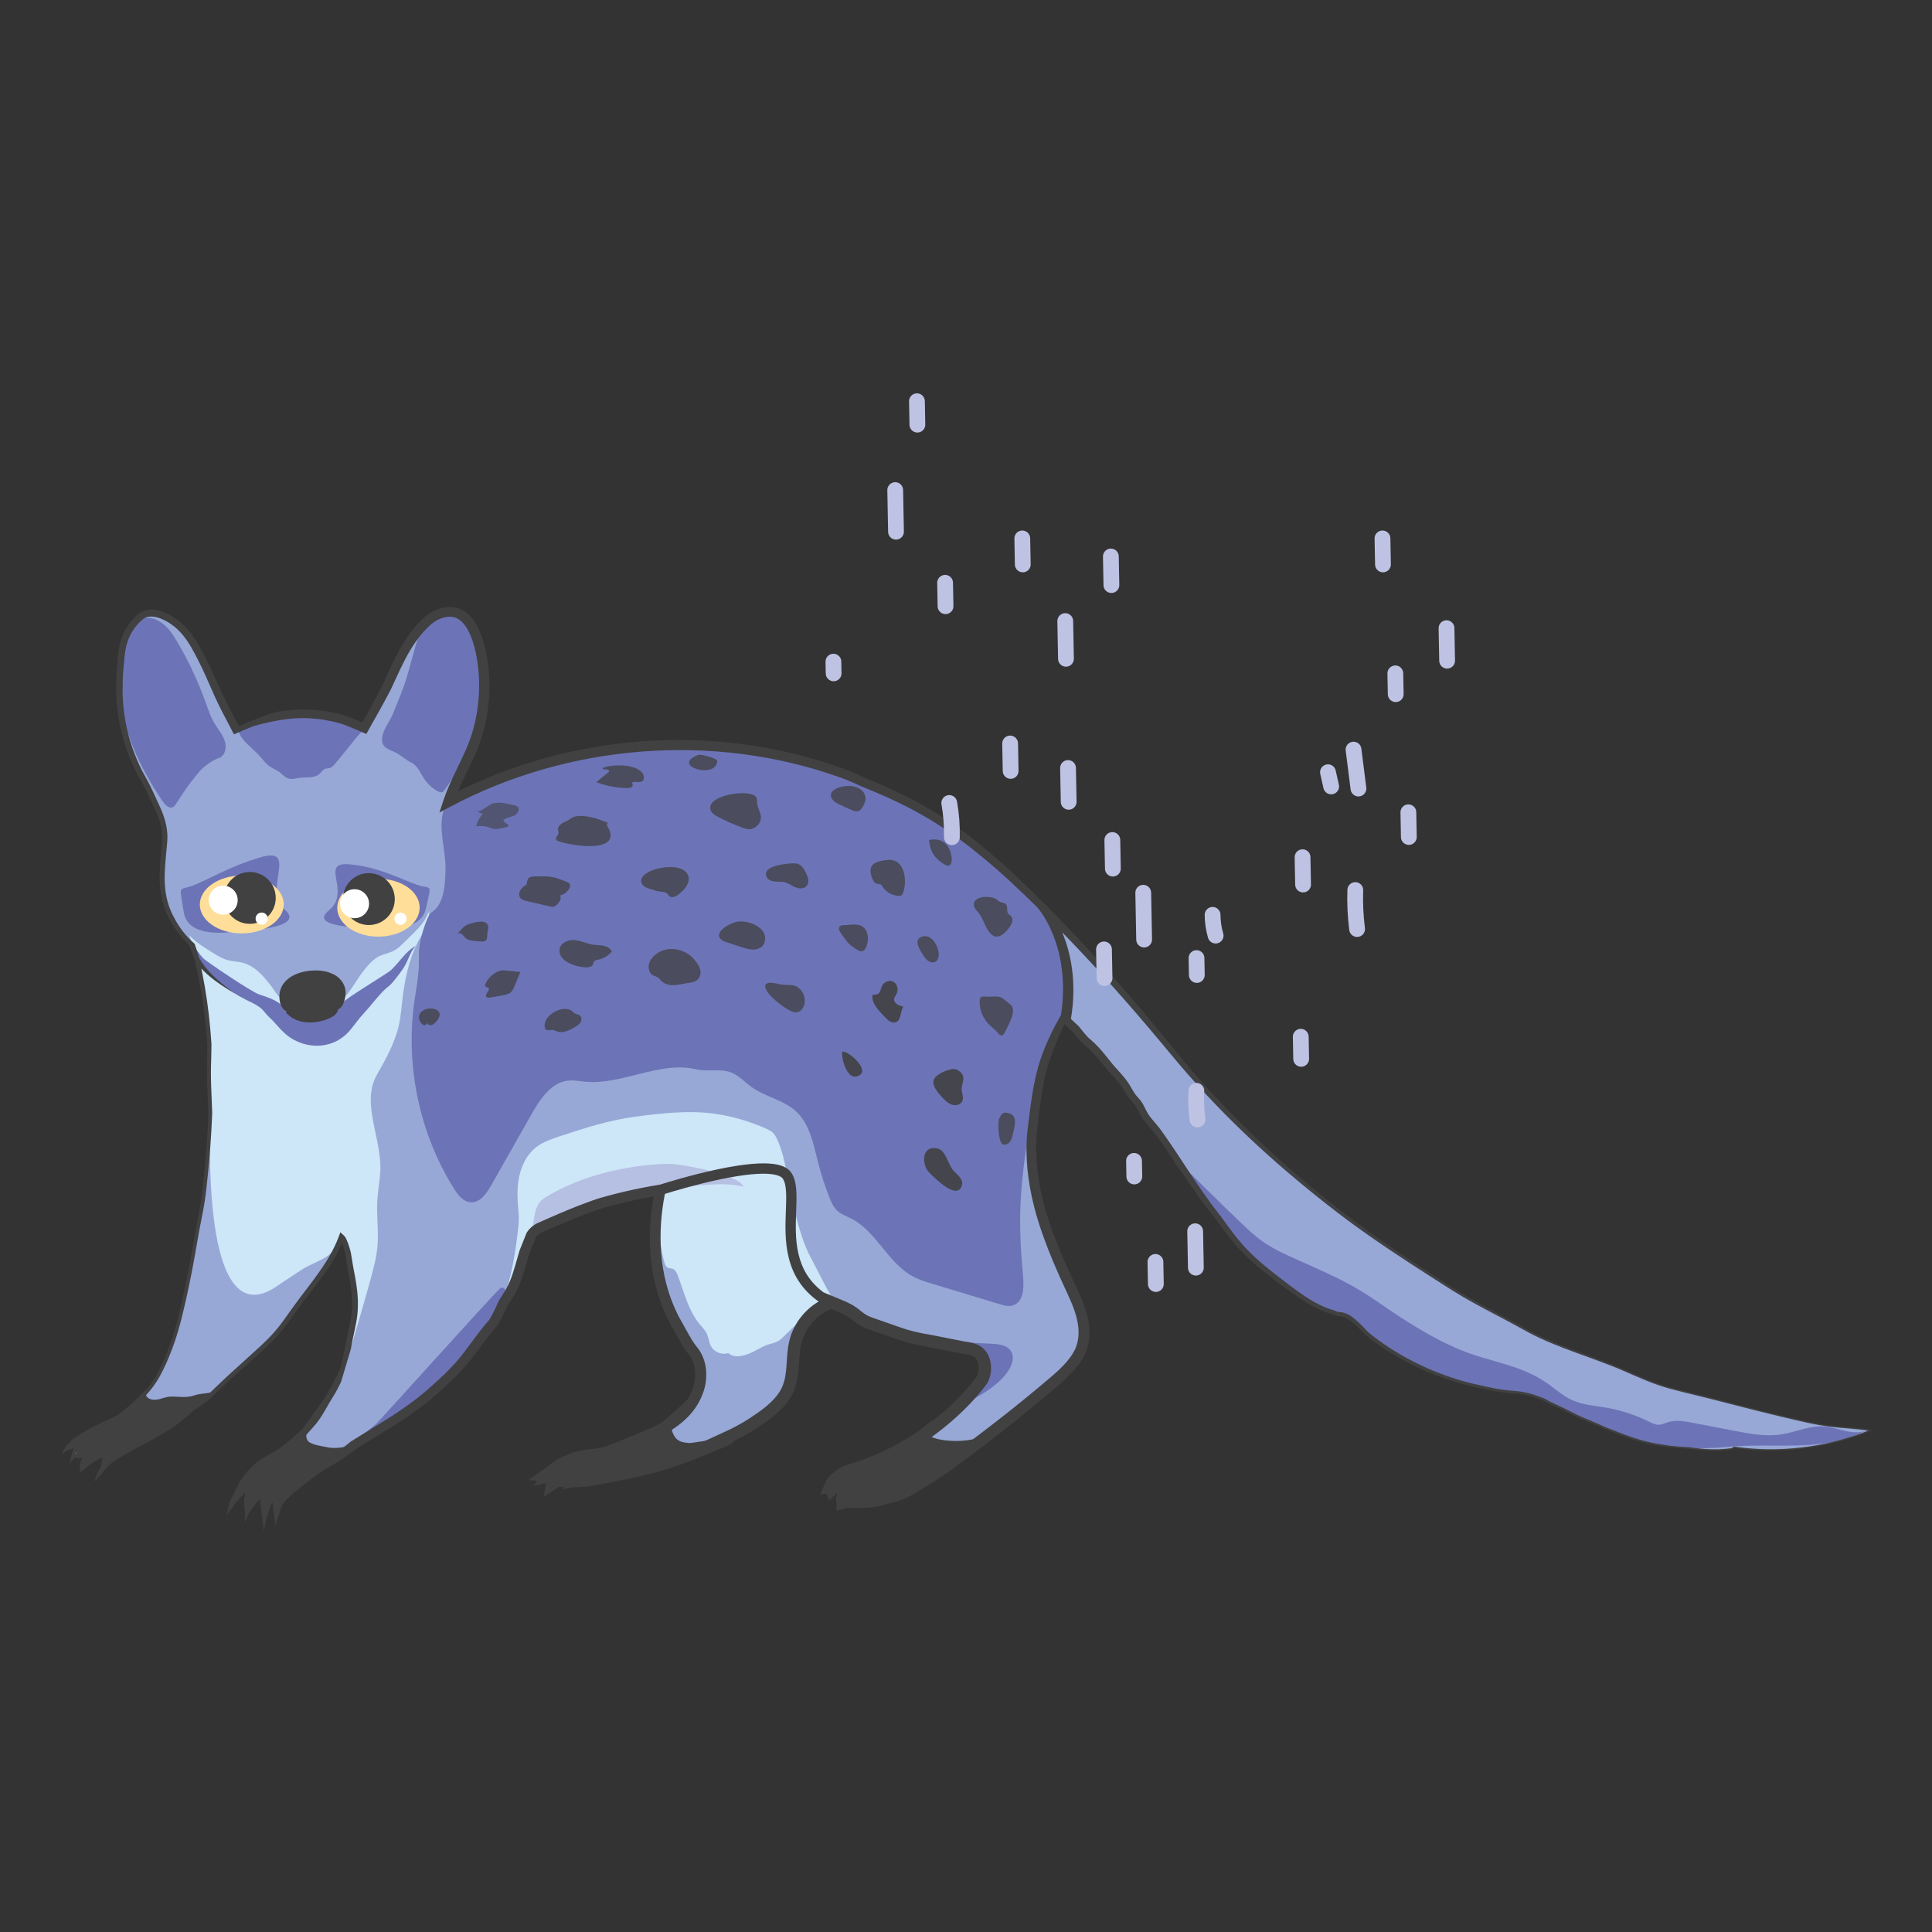 <?xml version="1.0" encoding="UTF-8"?>
<svg width="1500px" height="1500px" viewBox="0 0 1500 1500" version="1.1" xmlns="http://www.w3.org/2000/svg" xmlns:xlink="http://www.w3.org/1999/xlink">
    <rect x="0" y="0" width="1500" height="1500" fill="#333333" stroke="none"/>
    <!-- Generator: Sketch 63.1 (92452) - https://sketch.com -->
    <title>Animals / Quoll</title>
    <desc>Created with Sketch.</desc>
    <g id="Animals-/-Quoll" stroke="none" stroke-width="1" fill="none" fill-rule="evenodd">
        <g id="Parts-/-Back" fill="#FFFFFF" fill-opacity="0">
            <rect id="Rectangle" x="0" y="0" width="1500" height="1500"></rect>
        </g>
        <g id="Quoll" transform="translate(47, 311)">
            <g id="Group" transform="translate(4, 164)">
                <path d="M1401.06,635.55 C1368.73,648.88 1332.9,653.61 1298.22,649.14 C1296.12,648.87 1295.19,648.3 1293.8,649.89 C1277.16,652.33 1262.14,649.64 1245.54,646.93 C1237.41,645.6 1225.83,642.46 1217.71,640.53 C1209.49,638.58 1201.21,636.64 1193.5,633.06 C1184.08,628.68 1176.21,626.12 1167.05,621.23 C1162.28,618.68 1154.72,615.56 1149.98,612.95 C1147.31,611.49 1140.98,606.04 1138.05,606.16 C1118.17,606.97 1099.43,602.62 1080.5,596.52 C1062.8,590.82 1044.39,581.3 1028.38,571.84 C1020.72,567.32 1014.63,563.27 1007.82,557.55 C1001.89,552.58 996.69,545.27 988.05,545.27 C984.83,545.27 957.89,530.54 944.15,520.08 C919.1,501.02 898.5,476.79 880.43,451.21 C869.29,435.43 859.19,418.98 847.8,403.42 C844.62,399.08 840.54,395.36 837.73,390.75 C835.14,386.5 834.3,382.89 830.7,379.29 C827.62,376.21 825.67,372.23 823.37,368.54 C819.44,362.24 813.96,357.43 809.39,351.79 C804.64,345.93 800.31,340.12 794.48,335.23 C790.09,331.54 787.85,328.5 784.25,324.05 C783.6,323.25 775.25,316.17 774.8,314.64 C770.16,322.86 765.94,333.17 762.49,341.96 C754.94,361.21 753.21,380.33 750.67,400.78 C747.67,424.87 751.93,450.64 759.39,473.64 C765.29,491.83 773,509.35 781.11,526.65 C788.22,541.82 795.18,559.29 787,575.58 C783.04,583.46 775.26,591 768.58,596.75 C740.44,620.92 711.87,643.08 681.82,664.83 C672.25,671.75 661.96,677.56 651.3,682.64 C641.47,687.32 630.05,691.32 619.16,691.23 C622.04,688.45 625.04,687.08 627.91,684.3 C624.42,684.08 621.73,685.75 618.35,686.64 C613.34,687.96 608.16,690.75 603.05,692 C602.81,686.83 605.94,682.29 608.96,678.09 C603.95,677.65 597.91,678.37 594.32,681.88 C592.69,678.31 595.52,675.01 598.57,672.53 C601.62,670.05 604.63,667.93 608.4,666.83 C646.59,655.75 683.37,631.49 708.33,600.53 C713.02,594.71 716.53,589.02 714.47,581.84 C712.95,576.53 706.93,572.41 701.7,570.62 C696.47,568.83 690.86,568.63 685.36,568.03 C672.67,566.64 659.45,564.69 647.4,560.48 C640.56,558.09 633.72,555.7 626.88,553.31 C624.18,552.37 621.47,551.42 619.01,549.97 C616.67,548.59 614.61,546.79 612.48,545.11 C607.26,541 600.58,538.76 594.48,536.1 C580.84,540.88 569.96,552.87 566.52,566.92 C563.68,578.55 565.63,591.18 561.24,602.32 C556.36,614.69 544.67,622.8 533.57,630.12 C512.77,643.83 490.34,649.41 467.87,659.27 C459.98,662.73 452.04,663.65 443.97,666.03 C427.81,670.8 409.74,672.42 392.99,675.44 C393.64,673.73 394.29,672.03 394.94,670.32 C388.85,670.72 382.2,674.32 377.19,677.8 C377.5,675.65 378.83,671.9 380.38,670.38 C378.11,670.72 375.9,671.46 373.63,671.8 C384.83,655.29 402.01,657.66 418.88,652.75 C424.33,651.16 429.58,648.96 434.81,646.76 C441.1,644.12 447.39,641.48 453.68,638.83 C470.18,631.9 485.27,621.71 491.2,603.88 C494.58,593.72 493.57,581.68 486.73,573.44 C482.26,568.06 478.72,560.61 475.17,554.55 C456.56,522.81 453.95,483.66 461.89,447.74 C426.83,450.85 395.28,463.97 363.98,479.4 C363.98,480.27 362.65,481.06 362.32,481.87 C353.87,502.68 345.8,524.06 334.95,543.73 C324.23,563.17 310.05,580.54 294.51,596.31 C281.59,609.42 268.63,618.88 253.36,628.62 C237.32,638.85 220.32,648.47 204.62,659.33 C196.89,664.67 189.54,669.74 182.28,675.62 C178.3,678.84 163.93,689.54 164.11,695.48 C163.98,691.17 164.41,684.61 166.33,680.75 C161.51,683.88 157.22,689.61 155.51,695.09 C154.35,691.17 154.43,684.9 155.5,680.96 C150.54,684.07 146.96,687.81 143.73,692.69 C142.36,687.53 143.23,682.61 146.21,678.19 C143.04,678.03 138.99,679.73 136.85,682.07 C137.94,674.27 144.93,667.22 151.48,662.86 C158.63,658.11 165.4,653.82 172.04,648.34 C179.2,642.44 186.22,636.24 192.16,629.07 C197.58,622.53 200.89,615.05 205.48,608.05 C208.82,602.97 212,595.78 214.68,590.33 C217.52,584.56 219.44,578.8 220.96,572.55 C225.34,554.43 226.51,535.87 223.06,517.53 C222.17,512.79 221.28,508.04 220.39,503.3 C219.15,496.7 217.61,490.7 214.42,484.8 C206.82,506.43 189.33,525.07 176.27,543.54 C171.98,549.61 167.68,555.69 162.73,561.23 C158.13,566.38 153,571.02 147.89,575.65 C136.16,586.27 124.22,596.69 112.99,607.83 C106.28,614.49 97.16,619.21 89.39,624.51 C81.77,629.71 74.58,635.31 66.94,640.38 C54.71,648.51 38.29,653.9 29.11,665.36 C28.91,661.43 30.26,656.62 31.77,652.98 C24.79,656.15 18.28,660.34 12.51,665.38 C12.31,661.14 13.19,658.73 15.61,655.25 C12.17,655.39 8.69,654.42 5.66,656.07 C5.85,652.81 7.71,650.38 9.77,647.85 C6.95,647.86 3.6,648.55 0.97,649.59 C0.71,648.95 2.37,647.14 3.06,647.11 C9.72,638.6 21.3,635.99 30.99,631.2 C35.85,628.79 40.2,625.47 44.5,622.17 C55.67,613.61 65.25,605.1 72.11,592.52 C78.98,579.92 84.44,564.67 88.01,550.84 C93.87,528.13 97.77,506.76 101.76,483.46 C103.6,472.71 106.18,462.09 107.42,451.26 C114.85,386.55 116.15,323.11 99.43,259.57 C90.96,252.49 84.86,243.78 80.29,233.76 C71.98,215.56 75.41,197.14 76.86,178.18 C77.61,168.39 74.6,159.18 70.41,150.48 C67.28,143.98 64.15,136.57 60.55,130.32 C48.69,109.78 42.16,86.19 41.75,62.48 C41.62,54.99 42.09,47.5 42.68,40.03 C43.14,34.2 43.67,28.33 45.43,22.75 C47.73,15.47 52.12,8.86 57.96,3.93 C66.25,-3.08 79.97,3.71 88.09,10.93 C96.2,18.15 101.33,28.06 106.27,37.73 C110.99,46.96 114.93,56.55 119.26,65.97 C123.46,75.09 129.11,85.04 133.56,93.75 C132.64,91.96 161.48,81.53 164.08,81.04 C175.33,78.94 186.91,78.66 198.26,80.13 C203.95,80.87 209.58,82.04 215.08,83.65 C219.13,84.84 231.93,90.37 231.93,90.37 C231.93,90.37 246.82,63.97 249.73,57.63 C257.24,41.32 264.02,24.84 276.31,11.75 C279.99,7.83 284.08,4.1 289.05,2.04 C308.8,-6.16 317.86,12.23 321.74,28.65 C327.5,53.04 325.68,80.31 316.6,103.54 C310.83,118.3 302.14,132.58 297.2,147.64 C390.16,98.26 504.16,89.42 603.08,125.4 C613.43,129.16 623.47,134.38 633.5,138.93 C645.6,144.41 657.72,149.91 669.22,156.55 C692.71,170.1 715.45,188.41 735.25,206.93 C780.64,249.39 820.98,294.66 860.32,342.78 C897.57,388.33 939.97,427.78 986.41,463.91 C1014.82,486.02 1045.15,505.53 1075.44,525 C1093.66,536.71 1113.2,545.9 1132.06,556.59 C1156.75,570.59 1183.92,577.46 1209.92,588.84 C1219.27,592.94 1228.58,597.18 1238.27,600.4 C1245.75,602.88 1253.43,604.74 1261.09,606.59 C1284.58,612.26 1308.66,618.96 1332.49,624.55 C1344.77,627.43 1357.28,630.62 1369.81,632.22 C1380.27,633.56 1390.4,633.6 1401.06,635.55 Z" id="XMLID_1_" fill="#97A8D6" fill-rule="nonzero"></path>
                <path d="M223.73,548.94 C222.02,559.65 218.36,570.48 218.26,581.28 C224.72,560.46 230.84,539.53 236.63,518.51 C239.02,509.83 241.37,501.07 242.1,492.1 C243.04,480.56 241.29,468.95 241.93,457.4 C242.34,449.89 243.76,442.47 244.24,434.97 C245.85,409.65 229.04,381.71 241.54,359.63 C248.5,347.34 255.54,334.82 258.65,321.05 C260.4,313.27 260.85,305.27 261.88,297.36 C264.01,280.99 268.08,264.46 276.77,250.43 C280.13,245.02 282.04,238.72 282.28,232.36 C281.86,233.59 281.05,234.66 280.53,235.85 C277.99,241.68 273.34,246.3 268.8,250.76 C266.73,252.79 264.67,254.82 262.6,256.85 C260.28,259.13 257.92,261.44 255.06,262.99 C251.73,264.79 247.92,265.46 244.44,266.93 C235.25,270.79 227.56,284.03 221.98,292.3 C216.88,299.86 215.63,300.21 206.31,302.72 C199.46,304.57 192.05,304.07 185.08,303.34 C179.36,302.74 172.08,303.82 167.44,300.42 C164.24,298.07 161.97,293.76 159.57,290.6 C153.26,282.3 146.09,274.13 135.86,272.1 C132.57,271.45 129.17,271.35 125.93,270.49 C121.9,269.42 118.28,267.21 114.73,265.03 C108.06,260.94 101.31,256.79 95.88,251.16 C107.68,282.05 112.79,315.18 111.42,348.21 C110.78,363.56 112.01,377.39 112.42,392.76 C112.56,397.84 103.53,565.79 164.26,523.42 C170.38,519.15 176.59,515.28 182.79,511.11 C188.29,507.41 194.66,505.24 200.4,501.92 C206.13,498.6 211.5,493.63 212.72,487.12 C212.4,486.24 212.71,485.39 213.46,484.94 C219.01,488.72 220.01,503.81 221.23,509.89 C223.83,522.99 225.88,535.46 223.73,548.94 Z" id="XMLID_3_" fill="#CDE6F8" fill-rule="nonzero"></path>
                <path d="M599.59,539.27 C591.42,527.95 585.21,513.85 578.58,501.58 C571.93,489.27 568.73,475.49 565.01,462.1 C560.26,445.01 559.81,424.78 551.99,408.8 C551.19,407.16 550.24,405.55 548.91,404.3 C547.47,402.95 545.66,402.08 543.86,401.28 C531.35,395.71 516.98,391.44 503.4,389.62 C483.14,386.9 462.05,389.38 441.91,392.04 C421.95,394.67 402.69,400.91 383.64,407.18 C377.28,409.28 370.79,411.45 365.48,415.53 C357.32,421.8 352.89,431.97 351.43,442.16 C350.27,450.26 350.86,458.39 351.62,466.5 C352.27,473.5 351.09,480.32 350.23,487.34 C348.08,504.91 344.16,522.72 338.42,539.47 C340.03,535.65 342.62,532.34 344.75,528.78 C350.07,519.9 352.47,509.63 355.42,499.7 C357.93,491.25 359.79,481.95 368.12,478.21 C397.88,464.85 429.12,452.09 461.84,448.47 C459.35,467.56 459.68,486.05 464.7,504.64 C465.19,506.45 465.88,508.46 467.57,509.27 C468.7,509.81 470.04,509.67 471.22,510.09 C473.4,510.86 474.49,513.24 475.3,515.41 C480.17,528.44 483.41,542.56 492.33,553.23 C494.29,555.58 496.54,557.77 497.82,560.55 C499.22,563.57 499.37,567.07 500.89,570.03 C503.32,574.75 509.42,577.22 514.45,575.52 C518.51,579.28 524.86,578.18 530.02,576.19 C535.18,574.2 539.76,570.85 544.99,569.06 C547.75,568.12 550.68,567.61 553.22,566.18 C555.51,564.89 557.33,562.93 559.16,561.04 C565.2,554.84 571.8,549.2 578.39,543.58 C581.44,540.97 584.6,538.31 588.41,537.05 C592.25,535.78 596.93,536.26 599.59,539.27 Z" id="XMLID_4_" fill="#CDE6F8" fill-rule="nonzero"></path>
                <path d="M116.28,604.65 C111.76,607.31 105.25,606.47 100.12,608.31 C93.75,610.59 88.02,609.2 81.56,609.32 C76.72,609.41 72.74,612.19 67.77,611.72 C65.09,611.47 61.94,609.72 62.25,607.04 C62.38,605.87 63.11,604.75 62.1,604.13 C57.69,615.9 45.76,622.91 34.35,628.19 C22.94,633.48 10.57,638.48 3.23,648.68 C5.08,648.43 6.93,648.17 8.78,647.92 C8.45,650.42 8.11,652.92 7.78,655.42 C10,655.88 12.37,655.57 14.4,654.55 C14.04,657.59 13.67,660.62 13.31,663.66 C18.76,659.35 25.04,656.08 31.7,654.09 C31.72,657.46 30.79,660.84 29.06,663.73 C47.66,649.11 70.95,641.37 89.43,626.6 C98.47,619.38 106.3,610.51 116.28,604.65 Z" id="XMLID_5_" fill="#414142" fill-rule="nonzero"></path>
                <path d="M223.89,646.69 C217.99,648.45 209.6,650.01 203.56,648.73 C199.55,647.88 192.55,647.02 189.1,644.68 C187.25,643.42 186.58,640.92 186.9,638.7 C187.22,636.48 187.63,634.23 188.74,632.28 C183.72,639.72 177.13,646.1 169.52,650.87 C164.26,654.17 158.53,656.7 153.38,660.19 C145.93,665.24 139.83,672.28 135.89,680.38 C138.39,678.27 141.72,677.63 144.94,678.23 C142.34,682.79 141.19,688.15 141.68,693.38 C145.95,689.49 150.22,685.6 154.5,681.71 C153.93,685.85 153.93,690.08 154.49,694.22 C157.91,689.39 161.75,684.84 165.95,680.66 C165.09,684.64 164.23,688.62 163.37,692.6 C165.24,683.93 183.72,674.1 190.49,669.14 C201.31,661.19 213.74,655.58 223.89,646.69 Z" id="XMLID_6_" fill="#414142" fill-rule="nonzero"></path>
                <path d="M483.48,645.31 C484.7,645.43 485.94,645.24 487.15,645.06 C496.9,643.56 505.86,642.53 515.51,640.49 C514.94,641.84 513.48,642.53 512.13,643.11 C495.86,650.08 479.55,657.07 462.59,662.13 C447.85,666.53 432.71,669.45 417.61,672.36 C409.24,673.97 400.77,675.59 392.26,675.15 C393.9,674.03 395.27,672.53 396.22,670.79 C390.02,671.24 383.91,672.97 378.39,675.83 C379.78,674.65 380.81,673.06 381.34,671.32 C378.26,671.1 375.17,670.88 372.09,670.65 C380,664.9 388.14,659.05 397.56,656.43 C403.46,654.79 409.63,654.49 415.7,653.67 C436.48,650.85 456.34,641.6 471.87,627.51 C468.78,630.32 470.53,636.35 472.23,639.41 C474.83,644.11 478.41,644.83 483.48,645.31 Z" id="XMLID_7_" fill="#414142" fill-rule="nonzero"></path>
                <path d="M715.94,637.43 C707.12,645.19 682.75,645.15 672.78,640.88 C672.05,640.57 671.27,640.19 670.94,639.46 C670.56,638.6 670.97,637.61 671.43,636.79 C672.96,634.04 674.79,631.9 677.32,630.01 C666.66,638.85 656.81,647.65 644.43,654.24 C632.67,660.5 619.75,665.35 607.48,669.7 C601.89,671.68 595.55,674.08 593.44,679.62 C598.02,678.91 603.54,679.1 608.13,678.39 C604.88,681.82 602.32,685.83 602.87,690.52 C610.36,689.56 617.72,687.6 624.7,684.72 C623.25,686.49 621.8,688.27 620.35,690.04 C630.27,689.15 640.38,688.22 649.57,684.37 C653.93,682.55 657.99,680.1 662,677.6 C681.03,665.72 699.09,652.26 715.94,637.43 Z" id="XMLID_8_" fill="#414142" fill-rule="nonzero"></path>
                <path d="M231.27,311.95 C227.56,315.94 224.52,320.33 221.08,324.53 C209.51,338.68 190.02,340.59 174.72,330.87 C168.03,326.62 163.6,319.83 157.82,314.56 C155.24,312.2 153.55,309.2 150.75,307.11 C147.5,304.69 143.71,303.06 140.1,301.26 C133.34,297.89 126.94,293.8 121.01,289.12 C118.21,286.92 115.52,284.59 112.82,282.26 C109.39,279.3 105.9,276.27 103.56,272.39 C101.08,268.29 100.59,263.86 99.77,259.15 C100.31,260.58 101.21,261.85 102.1,263.09 C103.72,265.35 105.34,267.62 107.36,269.52 C109.38,271.43 143.81,295 150.51,297.19 C156.05,299.01 161.92,300.83 166.58,304.51 C168.21,305.79 168.74,307.5 169.74,309.31 C170.63,310.92 174.31,311.41 175.44,312.86 C180.3,319.11 184.87,315.64 192.42,314.44 C199.1,313.38 203.15,316.4 206.88,310.48 C208.91,307.25 211.15,307.06 213.81,304.33 C218.95,299.07 249.46,281.08 252.52,278.25 C259.23,272.03 263.98,263.44 272.11,259.23 C268.24,262.78 266.8,267.8 264.52,272.53 C262.65,276.4 260.02,279.85 257.4,283.27 C255.55,285.7 253.68,288.14 251.39,290.17 C250.07,291.35 248.62,292.38 247.36,293.62 C241.6,299.35 236.78,306.02 231.27,311.95 Z" id="XMLID_62_" fill="#6C74B7" fill-rule="nonzero"></path>
                <path d="M106.81,121.04 C104.76,122.81 103.03,124.91 101.31,127 C95.3,134.29 90.62,141.48 85.51,149.36 C84.94,150.24 84.31,151.15 83.38,151.64 C81.13,152.83 78.45,151.06 76.8,149.12 C75.55,147.66 74.48,146.05 73.43,144.44 C60.85,125.16 50.09,104.35 44.94,81.91 C39.79,59.47 40.58,35.18 50.29,14.3 C51.97,10.69 54.22,6.91 57.98,5.58 C64.02,3.45 69.77,5.08 74.93,8.88 C80.09,12.68 83.65,18.23 86.89,23.76 C95.57,38.56 102.87,54.17 108.66,70.32 C110.62,75.8 112.44,81.38 115.39,86.39 C118.13,91.04 121.86,95.2 123.51,100.35 C125,105 124.16,111.84 118.78,113.61 C114.89,114.88 109.91,118.35 106.81,121.04 Z" id="XMLID_24_" fill="#6C74B7" fill-rule="nonzero"></path>
                <path d="M301.29,2.31 C306.52,3.76 311.62,8.01 314.25,11.94 C317.29,16.5 318.92,21.84 320.18,27.17 C323.29,40.34 325.75,56.59 323.2,69.96 C318.41,95.1 309.05,119.11 293.28,139.43 C292.64,140.26 292.07,140.18 291.03,140.06 C289.99,139.94 289.03,139.46 288.12,138.93 C284.22,136.65 280.85,133.47 278.36,129.7 C275.37,125.18 273.28,119.52 268.4,117.15 C263.88,114.96 260.9,111.8 256.47,109.46 C252.23,107.22 246.32,106.12 245.65,100.48 C244.8,93.3 251.66,85.19 254.25,78.76 C256.22,73.86 258.19,68.97 260.16,64.07 C265.55,50.68 268.25,37.59 272.47,23.79 C273.5,20.43 274.55,17.02 276.42,14.04 C280.56,7.47 287.5,4.56 294.57,2.26 C296.7,1.58 299.01,1.68 301.29,2.31 Z" id="XMLID_25_" fill="#6C74B7" fill-rule="nonzero"></path>
                <path d="M215.43,288.49 C214.31,286.4 212.3,284.2 210.33,282.87 C203.72,278.41 195.35,277.78 187.46,278.95 C174.85,280.83 163.68,288.8 166.27,302.63 C166.87,305.83 168.76,308.86 171.4,310.69 C171.3,310.8 171.21,310.93 171.18,311.08 C171.06,311.7 173.84,313.75 174.41,314.21 C175.78,315.31 177.32,316.18 178.93,316.85 C182.02,318.15 185.41,318.76 188.75,318.83 C194.3,318.95 199.88,317.81 204.94,315.51 C207.85,314.19 210.85,312.16 211.51,309.03 C207.7,310.37 210.16,310.01 212.87,307.88 C215.18,306.06 216.11,303.04 216.81,300.18 C217.85,296.01 217.46,292.28 215.43,288.49 Z" id="Path" fill="#414142" fill-rule="nonzero"></path>
                <path d="M231.07,90.76 C231.6,92.45 228.14,94.74 227.19,95.85 C225.15,98.24 223.21,100.73 221.24,103.17 C217.28,108.08 213.33,113 209.28,117.83 C208.02,119.33 206.64,120.91 204.74,121.38 C203.71,121.64 202.6,121.54 201.59,121.87 C199.66,122.5 198.57,124.49 197.05,125.85 C193.11,129.38 187.04,128.24 181.79,128.91 C178.77,129.29 175.66,130.34 172.77,129.4 C170.1,128.53 168.24,126.16 165.98,124.48 C163.58,122.7 160.69,121.68 158.25,119.95 C155.14,117.75 152.93,114.53 150.37,111.71 C144.83,105.62 137.24,100.92 134.31,93.23 C157.78,80.79 185.74,77.03 211.57,83.22 C212.3,83.4 212.72,83.71 213.43,83.95 C218.69,85.76 223.95,87.56 229.21,89.37 C229.98,89.64 230.83,89.99 231.07,90.76 Z" id="XMLID_35_" fill="#6C74B7" fill-rule="nonzero"></path>
                <path d="M774.6,274.62 C777.81,291.39 776.77,309.4 769,324.61 C766.09,330.29 762.3,335.51 759.76,341.37 C756.91,347.94 755.74,355.1 754.58,362.17 C748.77,397.86 741.49,433.53 741.05,469.87 C740.87,484.28 741.77,498.58 743.07,512.92 C743.81,521.11 745.39,536.67 734.16,538.81 C731.22,539.37 728.22,538.49 725.36,537.63 C708.17,532.43 690.98,527.23 673.79,522.04 C668.14,520.33 662.44,518.6 657.27,515.74 C638.12,505.14 629.33,480.96 609.82,471.06 C606.25,469.25 602.34,467.93 599.35,465.27 C596.13,462.4 594.34,458.28 592.76,454.26 C589.34,445.53 586.46,436.58 584.15,427.49 C580.54,413.3 577.75,397.72 566.97,387.82 C557.35,378.99 543.38,376.68 532.73,369.12 C527.65,365.52 523.35,360.73 517.7,358.11 C509.21,354.18 498.66,357.41 489.56,355.24 C461.07,348.45 432.1,367.64 402.95,364.83 C398.77,364.43 394.58,363.57 390.4,363.97 C376.99,365.25 368.34,378.32 361.7,390.04 C351.19,408.57 340.68,427.1 330.17,445.62 C326.64,451.83 321.63,458.91 314.49,458.48 C308.66,458.13 304.53,452.79 301.44,447.84 C274.83,405.22 263.71,353.14 270.59,303.37 C271.92,293.74 273.91,284.16 274.17,274.44 C274.31,269.42 273.98,264.37 274.67,259.39 C275.94,250.2 281.29,235.14 283.65,233.64 C294.14,227.03 294.67,211.57 294.87,198.99 C295.12,183.59 287.39,163.9 295.52,149.34 C361.96,115.88 437.36,101.04 511.49,107.18 C560.88,111.27 609.9,125.6 654.19,148.03 C676.54,159.35 698.79,174.79 717.56,191.41 C735.39,207.2 755.42,223.58 765.99,244.99 C770.84,254.76 772.59,264.15 774.6,274.62 Z" id="XMLID_36_" fill="#6C74B7" fill-rule="nonzero"></path>
                <path d="M1151.29,599.71 C1157.35,604.09 1163.07,609.12 1169.9,612.17 C1177.99,615.78 1187.05,616.36 1195.79,617.85 C1207.33,619.82 1218.58,623.47 1229.08,628.66 C1231.59,629.9 1234.2,631.26 1237,631.17 C1239.44,631.09 1241.69,629.92 1244.02,629.19 C1250.26,627.23 1257,628.45 1263.43,629.69 C1274.04,631.74 1284.65,633.79 1295.27,635.83 C1307.42,638.18 1319.87,640.53 1332.1,638.63 C1343.19,636.91 1353.87,631.72 1365.06,632.5 C1375.61,633.23 1386.1,639.23 1396.22,636.18 C1365.1,652.8 1326.06,644.94 1290.94,648.32 C1268.12,650.51 1242.02,649.71 1219.84,642.85 C1205.81,638.51 1192.3,632.43 1178.88,626.53 C1162.96,619.54 1145.38,608.14 1128.19,606.25 C1111.22,604.38 1094.65,601.67 1078.31,596.53 C1062.22,591.47 1046.69,584.57 1032.24,575.85 C1025.02,571.49 1018.07,566.69 1011.47,561.45 C1008.1,558.78 997.42,545.75 993.77,545.51 C976.17,544.34 961,533.29 946.92,522.67 C935.29,513.89 923.58,505.06 913.68,494.36 C906.92,487.05 901.07,478.96 895.24,470.89 C884.44,455.93 873.64,440.97 862.84,426.02 C879.84,442.19 894.58,457.39 911.58,473.55 C917.48,479.16 923.42,484.8 930.12,489.44 C938.16,495 947.14,499.01 956.07,502.99 C958.19,503.93 960.31,504.88 962.42,505.82 C976.47,512.08 990.56,518.37 1003.8,526.21 C1009.42,529.54 1014.88,533.15 1020.28,536.85 C1025.57,540.47 1030.82,544.18 1036.22,547.64 C1054.61,559.41 1073.86,570.73 1094.77,577.41 C1114.85,583.85 1133.59,586.92 1151.29,599.71 Z" id="XMLID_37_" fill="#6C74B7" fill-rule="nonzero"></path>
                <path d="M223.31,645.42 C229.12,640.53 234.94,635.63 240.75,630.74 C243.51,628.42 326.47,535.86 336.64,525.94 C337.32,525.28 338.15,524.56 339.09,524.72 C346.95,526.01 333.15,550.79 331.71,552.38 C321.4,563.78 313.62,577.19 302.88,588.43 C291.6,600.24 278.87,610.58 265.48,619.89 C258.72,624.59 251.78,629.03 244.72,633.27 C238.06,637.26 229.2,640.45 223.31,645.42 Z" id="XMLID_50_" fill="#6C74B7" fill-rule="nonzero"></path>
                <path d="M729.83,592.08 C734.03,586.9 737.49,579.41 733.79,573.86 C730.72,569.25 724.34,568.53 718.81,568.26 C699.86,567.34 680.7,566.65 661.75,565.73 C674,567.66 686.25,569.59 698.5,571.52 C701.45,571.98 704.47,572.48 707.05,573.98 C713.43,577.69 715.04,586.65 712.64,593.62 C710.24,600.6 704.83,606.05 699.59,611.25 C696.3,614.52 693,617.78 689.71,621.05 C694.75,616.05 704.68,611.56 711.04,607.61 C718.18,603.18 724.4,598.78 729.83,592.08 Z" id="XMLID_51_" fill="#6C74B7" fill-rule="nonzero"></path>
                <path d="M177.53,292.54 C177.8,293.56 177.88,294.62 177.79,295.67 L177.53,292.54 Z" id="XMLID_58_"></path>
                <g transform="translate(274, 111)" fill="#414142" fill-rule="nonzero">
                    <path d="M74.16,39.23 C67.85,37.89 63.42,36.18 57.29,37.93 C54.5,38.73 47.76,45.07 44.88,43.95 C46.48,44.59 48.08,45.23 49.69,45.87 C47.31,48.69 45.59,52.05 44.68,55.63 C48.27,55.02 52.01,55.36 55.43,56.6 C56.59,57.02 57.73,57.55 58.96,57.7 C60.2,57.85 61.44,57.59 62.66,57.34 C64.49,56.96 66.32,56.58 68.15,56.2 C68.66,56.09 69.22,55.96 69.53,55.53 C70.83,53.74 66,53.04 65.84,50.83 C67.95,48.68 71.31,48.53 74.07,47.33 C76.83,46.13 79.07,42.26 76.8,40.28 C76.08,39.65 75.1,39.43 74.16,39.23 Z" id="XMLID_66_" opacity="0.59"></path>
                    <path d="M174.5,15.56 C170.83,6.83 149.69,7.01 142.73,10.38 C142.98,11.44 144.45,11.46 145.54,11.37 C146.63,11.28 148.14,11.84 147.86,12.89 C147.76,13.26 147.45,13.52 147.16,13.76 C144.09,16.27 141.02,18.77 137.95,21.28 C145.59,24.2 153.75,25.76 161.93,25.85 C163.19,25.86 164.56,25.8 165.52,24.98 C166.47,24.16 166.53,22.3 165.35,21.85 C167.74,20.01 171.82,22.31 174.01,20.22 C175.21,19.08 175.14,17.1 174.5,15.56 Z" id="XMLID_67_" opacity="0.77"></path>
                    <path d="M146.42,55.15 C145.9,54.31 146.35,52.84 147.33,52.96 C139.1,49.7 130.34,46.37 121.62,47.91 C118.95,48.38 117.29,50.5 114.77,51.51 C111.65,52.77 107.95,54.91 108.25,58.27 C108.33,59.18 108.73,60.07 108.58,60.97 C108.29,62.82 105.86,64.47 106.89,66.04 C107.21,66.53 107.79,66.78 108.34,66.99 C119,71.05 159.74,76.92 146.42,55.15 Z" id="XMLID_68_" opacity="0.77"></path>
                    <path d="M115.19,98.79 C116.1,99.17 117.08,99.62 117.5,100.51 C117.93,101.43 117.61,102.53 117.15,103.44 C115.63,106.48 112.63,108.74 109.29,109.36 C111.2,110.13 110.19,113.02 108.91,114.64 C107.72,116.13 106.35,117.74 104.46,118 C103.55,118.12 102.64,117.92 101.75,117.71 C95.8,116.33 89.85,114.94 83.89,113.56 C82.12,113.15 80.22,112.66 79.07,111.25 C77.57,109.41 77.95,106.56 79.31,104.61 C79.31,104.61 79.32,104.6 79.32,104.6 C80.58,102.8 82.63,101.36 84.53,100.32 C82.93,101.2 84.92,96.26 85.14,95.98 C86.82,93.88 92.92,94.54 95.2,94.42 C102.96,93.99 107.98,95.79 115.19,98.79 Z" id="XMLID_69_" opacity="0.77"></path>
                    <path d="M54.1,133.87 C53.56,127.2 44.42,129.93 40.64,130.93 C34.09,132.65 33.91,135.89 29.84,138.81 C31.09,137.91 32.89,138.58 34.02,139.63 C35.15,140.68 35.96,142.07 37.23,142.93 C38.43,143.75 39.9,144.01 41.33,144.22 C43.85,144.59 46.39,144.84 48.93,144.97 C49.87,145.02 50.87,145.04 51.68,144.57 C53.85,143.33 53.1,140.09 53.47,137.61 C53.65,136.36 54.2,135.14 54.1,133.87 Z" id="XMLID_70_" opacity="0.77"></path>
                    <path d="M131.42,164.96 C132.95,164.83 134.69,164.37 135.33,162.98 C135.65,162.28 135.63,161.45 136,160.77 C136.64,159.63 138.13,159.36 139.41,159.09 C143.49,158.22 147.26,156.01 150.01,152.88 C149.1,150.44 146.55,148.96 144.01,148.37 C141.47,147.78 138.83,147.89 136.24,147.55 C131.66,146.95 127.37,144.99 122.84,144.08 C116.6,142.84 108.05,146.07 109.55,153.87 C111.05,161.73 124.94,165.52 131.42,164.96 Z" id="XMLID_71_" opacity="0.77"></path>
                    <path d="M79.06,168.61 C78.94,168.9 66.39,166.92 64.16,167.46 C59.02,168.69 54.42,172.67 52.11,177.39 C51.69,178.25 51.39,179.41 52.09,180.07 C52.64,180.6 53.58,180.52 54.16,181.02 C56.13,182.71 51.06,185.82 52.59,187.92 C53.21,188.76 54.47,188.67 55.49,188.49 C58.59,187.95 61.68,187.42 64.78,186.88 C67.3,186.44 69.99,185.93 71.83,184.14 C73.07,182.93 73.77,181.29 74.44,179.69 C75.98,176.01 77.52,172.31 79.06,168.61 Z" id="XMLID_72_" opacity="0.77"></path>
                    <path d="M12.98,207.94 C25.08,195.51 0.96,192.88 0.24,203.8 C0.04,206.85 4.77,213.22 6.64,208.06 C6.86,209.36 8.36,210.12 9.66,209.94 C10.97,209.76 12.06,208.88 12.98,207.94 Z" id="XMLID_73_" opacity="0.77"></path>
                    <path d="M118.94,198.9 C111.63,193.33 94.52,203.34 98.41,212.98 C99.7,214.65 102.36,213.4 104.45,213.7 C105.48,213.85 106.41,214.41 107.38,214.77 C111.95,216.49 116.93,213.98 121.16,211.53 C122.89,210.53 124.68,209.47 125.73,207.77 C126.78,206.07 126.76,203.55 125.16,202.36 C124.08,201.56 122.59,201.56 121.41,200.92 C120.47,200.42 119.79,199.55 118.94,198.9 Z" id="XMLID_74_" opacity="0.77"></path>
                    <path d="M209.41,94.13 C205.25,80.35 166.46,89.44 173.64,100.61 C174.83,102.46 177.06,103.27 179.14,103.98 C181.97,104.93 184.81,105.89 187.77,106.26 C189.65,106.49 191.75,106.56 193.12,107.87 C193.76,108.48 194.17,109.31 194.86,109.86 C196.86,111.46 199.77,109.98 201.8,108.42 C206.37,104.92 211.07,99.64 209.41,94.13 Z" id="XMLID_75_" opacity="0.77"></path>
                    <path d="M262.5,33.81 C260.14,25.34 220.73,31.15 227.06,43.78 C228.03,45.7 230.01,46.87 231.9,47.89 C238.36,51.36 245.08,54.33 251.99,56.77 C253.18,57.19 254.39,57.6 255.65,57.75 C260.86,58.36 266.02,53.55 265.77,48.3 C265.59,44.51 263.06,41.14 262.77,37.35 C262.69,36.17 262.82,34.95 262.5,33.81 Z" id="XMLID_76_" opacity="0.77"></path>
                    <path d="M346.97,33.04 C344.51,17.62 311.75,24.96 322.02,35.52 C323.7,37.25 325.95,38.28 328.14,39.28 C330.55,40.38 332.97,41.48 335.39,42.58 C337.6,43.58 340.23,44.58 342.33,43.36 C343.53,42.66 344.26,41.38 344.92,40.16 C346.13,37.95 347.37,35.53 346.97,33.04 Z" id="XMLID_77_" opacity="0.77"></path>
                    <path d="M231.88,4.84 C231.32,19.4 195.08,8.58 217.07,0.13 C219.17,-0.68 231.96,2.78 231.88,4.84 Z" id="XMLID_78_" opacity="0.77"></path>
                    <path d="M301.46,93.3 C297.1,83.66 294.55,83.57 284.07,84.89 C279.62,85.45 266.7,87.66 270.27,94.97 C271.35,97.18 273.99,98.18 276.45,98.41 C278.9,98.64 281.41,98.33 283.82,98.87 C286.9,99.56 289.5,101.57 292.41,102.81 C295.32,104.05 299.13,104.3 301.23,101.95 C303.27,99.67 302.72,96.09 301.46,93.3 Z" id="XMLID_79_" opacity="0.77"></path>
                    <path d="M268.62,145.62 C271.94,133.65 255.13,127.88 246.55,129.77 C241.56,130.87 227.57,138.19 235.71,144.09 C236.49,144.65 237.42,144.96 238.33,145.26 C242.51,146.63 246.69,148.01 250.87,149.38 C254.1,150.44 257.45,151.52 260.84,151.22 C264.23,150.93 267.71,148.9 268.62,145.62 Z" id="XMLID_80_" opacity="0.77"></path>
                    <path d="M213.83,158.76 C205.64,148.93 188.29,147.3 180.23,159.17 C177.58,163.08 178.11,169.43 182.37,171.46 C183.41,171.95 184.57,172.16 185.56,172.74 C186.86,173.5 187.71,174.83 188.8,175.86 C191.39,178.32 195.21,179.04 198.77,178.84 C202.33,178.64 205.8,177.65 209.34,177.15 C210.97,176.92 212.65,176.79 214.17,176.16 C216.68,175.12 218.54,172.67 218.88,169.97 C219.41,165.79 216.54,162.01 213.83,158.76 Z" id="XMLID_82_" opacity="0.77"></path>
                    <path d="M294.67,180.68 C298.82,183.61 300.82,189.29 299.41,194.17 C298.6,196.97 296.44,199.65 293.54,199.96 C291.94,200.13 290.36,199.56 288.89,198.91 C283.89,196.7 269.16,185.88 269.02,179.6 C268.98,177.69 271.47,176.89 273.38,176.97 C276.86,177.11 280.42,178.4 283.99,178.65 C287.93,178.94 291.17,178.21 294.67,180.68 Z" id="XMLID_89_" opacity="0.77"></path>
                    <path d="M351.59,94.29 C348.49,84.39 355.74,82.46 364.35,81.68 C377.83,80.47 379.39,98.44 376.2,107.03 C375.89,107.87 375.49,108.76 374.72,109.22 C374.08,109.6 373.29,109.62 372.54,109.58 C367.61,109.28 362.89,106.54 360.19,102.41 C359.77,101.76 359.36,101.06 358.69,100.69 C357.91,100.26 356.96,100.38 356.09,100.19 C353.54,99.63 352.36,96.77 351.59,94.29 Z" id="XMLID_96_" opacity="0.77"></path>
                    <path d="M346.73,135.43 C342.86,129.99 335.56,132.32 329.93,132.31 C329.14,132.31 328.3,132.33 327.62,132.74 C326.28,133.53 326.11,135.52 326.83,136.89 C328.05,139.2 330.74,142.45 332.32,144.62 C334.37,147.43 337.36,149.37 340.29,151.24 C341.42,151.97 342.68,152.72 344.02,152.57 C345.95,152.35 347.14,150.38 347.79,148.55 C349.31,144.25 349.37,139.15 346.73,135.43 Z" id="XMLID_102_" opacity="0.77"></path>
                    <path d="M456.66,117.22 C457.38,119.11 456.51,121.44 457.62,123.14 C458.21,124.05 459.25,124.56 459.98,125.36 C462.53,128.21 460.02,132.62 457.54,135.54 C454.84,138.72 451.04,142.23 447.09,140.89 C445.51,140.35 444.29,139.1 443.23,137.81 C438.99,132.59 438.41,126.5 433.82,121.64 C432.06,119.78 430.48,117.24 431.25,114.8 C431.95,112.56 434.37,111.33 436.65,110.78 C439.78,110.02 442.95,110.34 446.07,111 C448.33,111.48 449.58,113.51 451.62,114.32 C453.58,115.07 455.71,114.75 456.66,117.22 Z" id="XMLID_103_" opacity="0.77"></path>
                    <path d="M413.89,80.44 C412.91,69.96 406.68,64.11 396.35,66.15 C396.64,70.03 397.7,74.49 400.03,77.74 C402.38,81.01 405.51,83.71 409.08,85.57 C409.7,85.9 410.37,86.2 411.08,86.18 C413.48,86.11 414.11,82.83 413.89,80.44 Z" id="XMLID_104_" opacity="0.77"></path>
                    <path d="M402.38,159.8 C406.91,154.46 400.15,139.09 391.84,140.97 C383.96,142.75 388.04,149.85 391.65,155.41 C392.88,157.3 394.2,159.26 396.15,160.38 C398.11,161.51 400.91,161.52 402.38,159.8 Z" id="XMLID_105_" opacity="0.77"></path>
                    <path d="M370.63,186.55 C374.53,179.76 368.38,172.22 361.64,177.19 C357.45,180.28 360.44,187.1 352.56,186.22 C350.84,192.97 358.63,199.93 362.66,204.31 C364.74,206.57 367.81,208.76 370.66,207.6 C374.93,205.87 373.71,199.28 376.38,195.53 C372.95,194.84 368.57,192.86 369.22,189.42 C369.42,188.36 370.09,187.48 370.63,186.55 Z" id="XMLID_106_" opacity="0.9"></path>
                    <path d="M342.7,248.57 C331.69,255.93 327.18,230.4 329.28,230.46 C331.93,230.53 336.76,233.76 340.26,237.57 C343.95,241.59 346.15,246.27 342.7,248.57 Z" id="XMLID_107_" opacity="0.9"></path>
                    <path d="M459.39,193.81 C452.14,188.23 452.99,187.19 444.12,187.84 C438.44,188.26 435,185.25 435.68,193.8 C436.17,199.96 439.03,205.89 443.55,210.1 C445.42,211.84 447.57,213.31 449.17,215.31 C450.26,216.67 451.74,218.48 453.33,217.76 C453.99,217.46 454.38,216.8 454.73,216.17 C456.76,212.52 458.56,208.74 460.11,204.86 C461.59,201.17 462.54,196.24 459.39,193.81 Z" id="XMLID_108_" opacity="0.77"></path>
                    <path d="M416.77,244.12 C413.19,243.05 401.91,247.68 400.09,251.97 C398.06,256.73 403.67,262.93 406.47,265.92 C408.63,268.23 410.92,270.62 413.92,271.64 C416.91,272.66 420.81,271.78 422.13,268.9 C423.5,265.91 421.59,262.47 421.63,259.18 C421.66,256.11 423.4,253.13 422.85,250.11 C422.31,247.16 419.64,244.98 416.77,244.12 Z" id="XMLID_109_" opacity="0.9"></path>
                    <path d="M421.93,333.85 C418.65,347.23 400.24,327.95 396.89,324.85 C390.55,319 389.89,303.42 402.33,305.58 C409.89,306.89 410.7,318.48 415.93,323.6 C418.9,326.51 422.92,329.8 421.93,333.85 Z" id="XMLID_110_" opacity="0.9"></path>
                    <path d="M461.25,295.07 C462.5,289.32 465.62,280.74 458.8,278.45 C453.31,276.61 452.62,279.06 450.79,282.45 C449.41,285.01 450.25,300.78 453.3,302.31 C455.16,303.24 457.53,302.35 458.88,300.77 C460.24,299.2 460.81,297.11 461.25,295.07 Z" id="XMLID_111_" opacity="0.77"></path>
                </g>
                <path d="M372.16,454.81 C414.61,428.7 466.12,428.27 471.65,428.71 C477.18,429.15 521.73,436.03 526.3,446.38 C516.89,443.98 507.01,444.23 497.32,444.87 C450.84,447.92 404.92,459.44 362.49,478.67 C363.97,470.21 363.62,460.06 372.16,454.81 Z" id="XMLID_2_" fill="#B6C0E2" fill-rule="nonzero"></path>
                <g transform="translate(200, 195)" fill-rule="nonzero" id="Path">
                    <path d="M40.23,50.38 C40.23,50.38 -13.78,51.39 4.22,36.91 C22.22,22.43 -3.18,-0.6 19.46,1.01 C42.1,2.62 60.75,12.8 72.61,16.88 C84.46,20.97 84.15,14.51 79.64,35.6 C75.4,55.4 40.23,50.38 40.23,50.38" fill="#6C74B7"></path>
                    <path d="M74.81,34.65 C74.83,47.06 60.52,57.16 42.85,57.21 C25.19,57.26 10.86,47.25 10.84,34.84 C10.82,22.43 25.13,12.34 42.8,12.29 C60.46,12.23 74.79,22.24 74.81,34.65" fill="#FFDE99"></path>
                    <path d="M55.51,28.01 C55.54,39.14 46.53,48.18 35.4,48.2 C24.27,48.22 15.23,39.22 15.21,28.09 C15.19,16.97 24.19,7.92 35.32,7.9 C46.45,7.88 55.48,16.88 55.51,28.01" fill="#414142"></path>
                    <path d="M35.52,31 C35.87,37.21 31.12,42.53 24.91,42.88 C18.7,43.22 13.39,38.48 13.03,32.27 C12.68,26.06 17.43,20.74 23.64,20.4 C29.86,20.05 35.17,24.8 35.52,31" fill="#FFFFFF"></path>
                    <path d="M64.69,43.01 C64.84,45.62 62.84,47.86 60.22,48.01 C57.61,48.16 55.37,46.16 55.22,43.54 C55.07,40.93 57.07,38.69 59.69,38.54 C62.3,38.4 64.55,40.4 64.69,43.01" fill="#FFFFFF"></path>
                </g>
                <g transform="translate(89, 189)" fill-rule="nonzero" id="Path">
                    <path d="M43.04,59.07 C43.04,59.07 99.22,57.69 81.15,42.33 C63.08,26.97 93.06,-7.72 61.44,1.81 C38.64,8.68 23.42,17.98 10.89,23.1 C-1.64,28.23 -1.02,20.99 2.7,44.37 C6.19,66.32 43.04,59.07 43.04,59.07" fill="#6C74B7"></path>
                    <path d="M80.3,38.14 C80.32,50.54 65.75,60.64 47.75,60.68 C29.76,60.73 15.15,50.71 15.14,38.31 C15.12,25.91 29.69,15.81 47.69,15.77 C65.68,15.72 80.28,25.74 80.3,38.14" fill="#FFDE99"></path>
                    <path d="M74.08,33.09 C74.1,44.21 65.11,53.23 54,53.26 C42.88,53.29 33.85,44.29 33.83,33.18 C33.81,22.06 42.8,13.04 53.91,13.01 C65.03,12.98 74.06,21.97 74.08,33.09" fill="#414142"></path>
                    <path d="M44.53,34.26 C44.88,40.46 40.14,45.77 33.93,46.12 C27.73,46.47 22.42,41.73 22.07,35.52 C21.72,29.32 26.47,24.01 32.67,23.66 C38.87,23.31 44.19,28.05 44.53,34.26" fill="#FFFFFF"></path>
                    <path d="M67.89,48.95 C68.04,51.56 66.04,53.8 63.43,53.94 C60.82,54.09 58.58,52.09 58.44,49.48 C58.29,46.87 60.29,44.63 62.9,44.49 C65.51,44.34 67.75,46.34 67.89,48.95" fill="#FFFFFF"></path>
                </g>
            </g>
            <g id="Group" transform="translate(0, 160)" fill="#414142" fill-rule="nonzero">
                <path d="M785.77,330.1 C785.77,330.11 785.78,330.11 785.77,330.1 L785.77,330.1 Z" id="Path"></path>
                <path d="M1405.15,639.08 C1394.77,637.17 1384.22,637.09 1373.86,635.77 C1360.92,634.1 1348.24,630.82 1335.51,627.84 C1322.79,624.83 1310.13,621.56 1297.47,618.29 C1284.82,615 1272.14,611.75 1259.43,608.69 C1253.09,607.11 1246.78,605.43 1240.63,603.29 C1234.48,601.15 1228.46,598.62 1222.47,596 C1216.49,593.38 1210.52,590.67 1204.43,588.26 C1198.35,585.82 1192.22,583.54 1186.08,581.28 C1173.81,576.75 1161.53,572.28 1149.72,566.76 C1148.25,566.05 1146.78,565.37 1145.32,564.64 L1140.97,562.41 C1138.12,560.86 1135.27,559.27 1132.41,557.65 C1126.69,554.46 1120.92,551.38 1115.15,548.3 C1103.62,542.14 1092.1,535.98 1081.12,528.95 C1059.18,514.74 1037.23,500.51 1015.99,485.32 C1005.36,477.73 994.96,469.86 984.77,461.69 C974.57,453.54 964.53,445.19 954.69,436.62 C935,419.48 916.12,401.42 898.3,382.38 C889.39,372.86 880.73,363.1 872.37,353.1 L866.16,345.55 L859.96,337.94 C855.81,332.88 851.66,327.82 847.46,322.79 C822.02,292.22 795.49,262.48 767.45,234.18 L762.07,228.79 C754.94,221.69 747.71,214.68 740.37,207.77 C735.57,203.27 730.69,198.86 725.7,194.56 C723.21,192.41 720.69,190.28 718.16,188.19 C715.65,186.12 713.11,183.99 710.53,181.93 C700.19,173.7 689.38,166.07 678.09,159.18 C672.44,155.74 666.67,152.49 660.78,149.45 C654.91,146.42 648.97,143.56 642.96,140.84 C639.95,139.48 636.93,138.16 633.9,136.87 L629.33,134.97 C627.79,134.32 626.35,133.82 624.99,133.13 C619.05,130.34 612.92,127.58 606.61,125.39 C556.89,107.4 503.29,100.66 450.63,104.63 C424.29,106.63 398.14,111.26 372.72,118.53 C350.69,124.84 329.21,133.12 308.66,143.3 C311.77,135.98 315.45,128.74 318.94,121.3 C321.45,115.95 323.89,110.49 325.87,104.75 C327.85,99.04 329.39,93.19 330.53,87.27 C332.81,75.44 333.49,63.32 332.56,51.31 C332.08,45.31 331.2,39.33 329.88,33.44 C328.59,27.53 326.79,21.61 323.92,15.96 C322.46,13.14 320.74,10.38 318.48,7.88 C316.25,5.38 313.42,3.15 310.09,1.75 C308.42,1.07 306.65,0.61 304.88,0.37 C303.1,0.15 301.32,0.18 299.59,0.35 C297.88,0.58 296.2,0.91 294.62,1.43 C293.81,1.66 293.05,1.95 292.29,2.25 C291.54,2.53 290.73,2.88 289.99,3.25 C286.96,4.74 284.31,6.71 281.96,8.81 C279.59,10.92 277.54,13.12 275.51,15.43 C271.5,20.06 268.04,25.08 264.98,30.26 C261.94,35.45 259.25,40.78 256.75,46.13 C255.49,48.8 254.29,51.48 253.08,54.14 L251.28,58.13 L250.38,60.12 C250.08,60.74 249.81,61.33 249.48,61.98 C246.9,67.07 244.08,72.22 241.29,77.33 L234.34,89.88 C231.34,88.62 228.35,87.38 225.28,86.19 C224.26,85.79 223.23,85.41 222.18,85.03 C221.14,84.65 219.89,84.27 218.87,83.99 C216.74,83.4 214.59,82.87 212.42,82.4 C203.77,80.53 194.9,79.69 186.06,79.86 C181.64,79.94 177.22,80.29 172.84,80.9 C171.74,81.04 170.65,81.23 169.56,81.4 L167.93,81.69 L167.52,81.76 L167.19,81.83 L166.89,81.9 L165.99,82.16 C163.81,82.84 161.8,83.56 159.75,84.29 C155.67,85.76 151.63,87.29 147.6,88.93 C145.58,89.75 143.58,90.59 141.56,91.51 C140.59,91.95 139.62,92.41 138.62,92.93 C135.28,86.61 131.85,80.41 128.69,74.13 C125,66.82 121.76,59.07 118.24,51.45 C116.48,47.63 114.66,43.8 112.71,40.04 C110.79,36.32 108.83,32.56 106.64,28.87 C104.45,25.18 102.04,21.55 99.19,18.2 C96.37,14.84 93.05,11.77 89.41,9.27 C87.6,8 85.69,6.85 83.7,5.85 C81.72,4.82 79.61,3.99 77.41,3.32 C75.22,2.65 72.86,2.28 70.44,2.26 C68.02,2.22 65.46,2.77 63.17,3.92 C62.59,4.2 62.02,4.48 61.51,4.88 C61.01,5.25 60.44,5.63 60,6.01 C59.16,6.74 58.34,7.5 57.55,8.29 C55.98,9.87 54.53,11.58 53.22,13.38 C50.6,16.98 48.54,20.98 47.13,25.21 C45.71,29.45 45.03,33.8 44.58,38.04 C44.36,40.16 44.19,42.29 44.05,44.36 C43.98,45.39 43.92,46.4 43.8,47.43 C43.69,48.5 43.6,49.56 43.53,50.63 C43.38,52.77 43.3,54.9 43.27,57.04 L43.25,63.36 L43.24,66.53 L43.36,69.72 C43.43,71.85 43.61,73.97 43.78,76.09 C45.28,93.04 49.86,109.69 57.15,125.04 C58.93,128.88 61.02,132.65 63.08,136.27 C65.09,139.82 66.87,143.55 68.64,147.32 L71.3,153.01 C72.21,154.93 73.13,156.77 73.94,158.64 C75.58,162.38 76.94,166.2 77.83,170.12 C78.7,174.03 79.07,178.03 78.79,181.98 C78.49,186.11 78.09,190.27 77.73,194.45 C77.03,202.8 76.47,211.33 77.48,219.88 C77.98,224.14 78.86,228.39 80.21,232.49 C80.58,233.51 80.88,234.54 81.3,235.54 L82.56,238.53 C83.46,240.47 84.41,242.37 85.44,244.25 C89.26,251.21 94.18,257.63 100.09,263 L100.09,263.1 C100.09,263.29 103.97,274.32 104.37,274.9 C105.14,278.16 105.86,281.48 106.55,284.78 C108.03,292.03 109.32,299.32 110.4,306.65 C111.47,313.98 112.37,321.33 113.05,328.7 C113.4,332.38 113.69,336.1 113.95,339.73 C113.96,343.4 113.86,347.09 113.82,350.76 C113.56,358.2 113.6,365.72 113.9,373.16 L114.39,384.31 L114.64,389.87 L114.75,392.61 C114.79,393.52 114.7,394.44 114.69,395.35 C114.13,410.13 113.04,424.97 111.6,439.73 L110.45,450.8 C110.04,454.5 109.64,458.15 109.05,461.79 C107.9,469.08 106.32,476.34 104.97,483.68 C102.42,498.36 99.93,512.98 96.9,527.52 C95.4,534.79 93.77,542.02 92,549.22 C90.26,556.44 88.28,563.54 85.85,570.52 C83.44,577.5 80.67,584.36 77.41,590.97 C75.77,594.28 74.06,597.52 72.06,600.56 C70.55,602.87 68.9,605.07 67.13,607.19 C67.02,607.1 56.6,617.86 53.49,620.42 C50.37,622.99 47.13,625.44 43.89,627.88 L37.24,631.14 L30.35,634.31 C25.78,636.45 21.23,638.75 16.96,641.62 C14.92,642.67 12.92,643.86 11.04,645.27 C9.27,646.6 7.63,648.14 6.21,649.88 C6.1,649.93 6.01,649.98 5.93,650.02 C5.71,650.15 5.55,650.27 5.39,650.39 C5.09,650.64 4.83,650.88 4.59,651.15 C4.35,651.42 4.13,651.71 3.92,652.07 C3.81,652.25 3.71,652.45 3.61,652.73 C3.54,653 0.95,658.45 0.95,658.45 L5.46,654.92 C6.57,654.48 7.74,654.14 8.93,653.87 L10.57,653.65 C10.1,654.34 9.65,655.07 9.27,655.87 C8.67,657.13 7.21,665.59 7.21,665.59 L10.31,661.34 C10.71,661.12 11.15,660.97 11.61,660.85 C13.29,661.17 15.02,661.1 16.67,660.69 L16.58,661.45 C15.98,662.63 15.51,663.92 15.26,665.26 C14.99,666.69 14.96,668.11 15.02,669.47 L15.15,672.47 L17.42,670.49 C20.92,667.44 24.71,664.71 28.7,662.34 C30.06,661.7 31.46,661.13 32.87,660.61 C32.24,662.73 31.78,664.92 31.61,667.2 L28.36,673.11 L26.38,679.4 L31.54,673.68 L34.24,670.31 C36.06,668.04 38.21,666.02 40.53,664.17 C50.81,657.28 62.04,651.81 73.01,645.72 C78.51,642.67 83.96,639.45 89.14,635.79 L91.08,634.41 L92.98,632.97 C94.25,632.01 95.49,631.02 96.7,630 C99.09,627.99 101.39,625.91 103.68,623.84 C106.8,621.87 109.92,619.83 112.91,617.54 C114.42,616.38 115.89,615.15 117.3,613.83 L121.32,609.92 L121.1,610.09 L119.74,607.79 L121.33,609.91 C130.63,600.95 140.34,592.39 150.01,583.74 C154.82,579.4 159.71,575.12 164.34,570.44 C169,565.78 173.15,560.6 177,555.35 C178.93,552.73 180.8,550.05 182.69,547.45 C184.56,544.84 186.5,542.26 188.47,539.7 C192.39,534.56 196.4,529.46 200.3,524.24 C207.21,514.93 213.87,505.14 218.53,494.24 C218.97,495.34 219.39,496.46 219.76,497.6 C220.05,498.51 220.32,499.43 220.57,500.36 L220.93,501.76 C221.05,502.21 221.15,502.65 221.22,503.11 C221.95,506.92 222.34,510.83 223.13,514.91 C224.66,522.68 225.98,530.44 226.26,538.2 C226.39,542.07 226.25,545.94 225.8,549.77 C225.35,553.57 224.53,557.42 223.68,561.28 C221.99,568.96 218.12,589.66 217.1,591.81 L213.28,599.68 C212,602.29 210.72,604.88 209.32,607.35 C208.62,608.6 207.91,609.76 207.12,610.96 C206.29,612.22 205.51,613.5 204.74,614.78 L203.86,616.28 L190.47,634.83 L188.6,637.42 C185.58,640.49 182.38,643.41 179.08,646.24 C177.41,647.67 175.71,649.1 173.99,650.48 L168.92,654.38 C165.98,656.03 162.89,657.6 159.81,659.38 C156.68,661.18 153.55,663.28 150.76,665.7 C147.94,668.1 145.38,670.81 143.11,673.73 C140.83,676.65 138.87,679.82 137.22,683.15 L131.09,695.56 L128.79,705.74 L136.57,694.98 L142.95,688.12 C143.13,687.93 143.33,687.74 143.55,687.56 C142.66,690.85 142.32,694.29 142.63,697.71 L143.17,703.71 L143.19,710.96 L146.12,703.99 L150.2,698.44 L152.54,695.26 L155,693 C155.03,694.88 155.15,696.75 155.39,698.62 L156.39,706.21 L158,718.28 L159.02,710.89 L162.48,700.03 C162.92,698.64 163.56,697.26 164.31,695.92 L164.93,696.05 C164.93,696.05 164.84,699.58 164.84,699.58 L164.84,699.58 L164.84,699.58 L166.87,713.59 C166.87,713.51 171.4,698.9 171.62,698.43 C171.83,697.95 172.15,697.4 172.52,696.85 C173.29,695.74 174.23,694.62 175.26,693.53 C177.33,691.34 179.67,689.26 182.09,687.25 C184.49,685.24 187.06,683.29 189.58,681.25 C192.07,679.28 194.61,677.37 197.19,675.49 L201.09,672.7 C202.3,671.82 203.63,671.05 204.98,670.18 L213.23,665.16 C218.69,661.84 224.22,658.3 229.31,654 L251.13,640.61 C254.79,638.33 258.48,636.17 262.12,633.79 C265.76,631.44 269.38,629.03 272.94,626.52 C280.07,621.52 286.97,616.1 293.47,610.22 L295.84,608.04 L298.24,605.91 C299.87,604.45 301.47,602.97 303.06,601.46 C306.23,598.43 309.3,595.37 312.29,592.04 C318.2,585.42 323.25,578.3 328.37,571.49 C330.93,568.08 333.51,564.75 336.22,561.57 C336.89,560.76 337.59,560.01 338.28,559.22 L338.54,558.93 C338.71,558.74 339.01,558.35 339.07,558.26 C339.31,557.92 339.46,557.68 339.64,557.41 C339.96,556.9 340.26,556.4 340.54,555.91 C341.68,553.95 342.71,551.99 343.69,549.99 C344.18,548.99 344.66,547.98 345.12,546.96 L345.79,545.43 L346.11,544.67 L346.38,544.07 C347.17,542.41 348.23,540.73 349.38,538.96 C350.53,537.2 351.81,535.31 352.93,533.27 C354.05,531.26 355.05,529.19 355.95,527.11 C357.73,522.94 359.11,518.71 360.36,514.53 L363.93,502.33 L369.02,489.75 C370,488.41 371.11,487.32 372.41,486.52 C372.76,486.3 373.12,486.11 373.5,485.93 L374.16,485.63 L374.92,485.29 L377.97,483.94 C382.04,482.14 386.11,480.37 390.2,478.65 C398.37,475.2 406.61,471.93 414.93,468.99 L418.03,467.91 C419.04,467.56 420.05,467.2 421.09,466.93 C423.12,466.35 425.32,465.75 427.43,465.18 C431.7,464.04 435.99,462.97 440.29,461.98 C446.98,460.44 453.7,459.09 460.46,457.9 C457.83,472.46 456.89,487.35 457.98,502.17 C459.18,518.99 463.27,535.74 470.52,551.13 L471.89,554.01 C472.35,554.97 472.89,555.89 473.39,556.83 C474.4,558.68 475.45,560.64 476.42,562.3 C478.39,565.79 480.31,569.48 482.55,573.15 C483.67,574.99 484.87,576.82 486.23,578.62 C486.56,579.07 486.93,579.51 487.28,579.96 L488.09,581.02 C488.36,581.35 488.59,581.71 488.82,582.07 C489.04,582.44 489.31,582.77 489.5,583.16 C491.2,586.15 492.24,589.59 492.59,593.15 C492.79,594.93 492.8,596.74 492.66,598.55 C492.54,600.36 492.25,602.16 491.81,603.91 C491.62,604.8 491.33,605.65 491.07,606.52 C490.74,607.39 490.46,608.29 490.08,609.14 C489.39,610.87 488.54,612.53 487.62,614.15 C487.27,614.77 486.88,615.36 486.5,615.96 L472.93,628.23 C470.72,630.23 468.39,632.12 465.97,633.93 C462.32,635.93 458.59,637.67 454.62,639.29 L442.31,644.44 C438.21,646.15 434.09,647.92 430.08,649.5 C428.06,650.29 426.06,651.03 424.05,651.68 C422.12,652.34 420.15,652.8 418.2,653.32 C414.26,653.82 410.1,654.15 405.79,654.88 C403.59,655.25 401.34,655.75 399.11,656.43 C396.96,657.09 394.89,657.9 392.89,658.8 C390.52,659.63 388.15,660.66 385.89,661.96 C383.68,663.23 381.58,664.77 379.68,666.5 L373.43,670.94 L363.25,678.17 L369.99,678.66 L367.23,682.51 L376.81,680.51 C376.77,680.7 376.73,680.88 376.7,681.09 L375.13,691.42 L383.76,685.45 C384.81,684.72 385.89,684.04 386.98,683.39 L390.54,683.48 L389.87,685.23 L397.8,683.86 L398.84,683.68 C404.39,683.71 409.79,683.04 414.99,682.16 C420.35,681.24 425.48,680.2 430.71,679.2 C441.13,677.17 451.61,674.99 462.01,672.18 C472.43,669.37 482.62,665.81 492.57,661.91 C497.55,659.96 502.48,657.93 507.38,655.87 L514.71,652.76 L518.42,651.17 C519.15,650.84 520.02,650.44 521.02,649.72 C521.71,649.23 522.49,648.49 523.13,647.54 C527.53,645.44 531.87,643.15 536.08,640.6 C537.38,639.81 538.67,639.01 539.94,638.18 L543.65,635.72 C546.12,634.06 548.59,632.33 551.03,630.48 C555.88,626.78 560.62,622.55 564.5,617.3 C566.44,614.69 568.11,611.8 569.39,608.71 C570.69,605.63 571.53,602.42 572.09,599.29 C573.2,593.01 573.29,587.01 573.78,581.39 C574.02,578.58 574.35,575.87 574.89,573.29 C575.44,570.72 576.19,568.27 577.27,565.89 C581.26,556.73 589.01,549.16 598.17,545.32 C598.43,545.39 600.76,546.19 600.76,546.19 C603.77,547.43 606.64,548.64 609.22,550.03 C610.51,550.73 611.71,551.48 612.82,552.28 L613.65,552.91 L614.57,553.65 L616.54,555.22 C617.91,556.29 619.46,557.42 621.21,558.39 C622.93,559.34 624.66,560.07 626.3,560.69 C627.96,561.31 629.49,561.83 631.03,562.37 L635.65,563.99 L644.9,567.22 L649.52,568.84 C651.11,569.39 652.75,569.93 654.38,570.42 C657.94,571.49 661.53,572.37 665.12,573.13 L699.88,579.89 C702.86,580.36 705.6,580.72 707.46,581.49 C708.41,581.88 709.12,582.3 709.77,582.9 C710.42,583.49 710.99,584.22 711.47,585.07 C712.39,586.8 712.91,588.99 712.87,591.23 C712.87,592.35 712.74,593.47 712.48,594.55 C712.37,595.11 712.2,595.6 712.01,596.15 L711.46,597.53 C710.43,599.09 709.24,600.64 707.91,602.25 C706.51,603.97 705.07,605.67 703.6,607.33 C700.66,610.67 697.61,613.91 694.43,617.02 C689.08,622.28 683.4,627.21 677.47,631.84 C677.43,631.86 677.39,631.88 677.35,631.9 C677.19,631.98 677.02,632.09 676.85,632.21 L676.45,631.76 L667.64,639.09 C662.07,642.9 656.34,646.48 650.43,649.74 C644.46,653.02 638.35,656.05 632.08,658.7 C625.82,661.36 619.43,663.72 612.93,665.68 L610.33,666.47 C609.3,666.81 608.3,667.21 607.34,667.67 C605.42,668.58 603.69,669.69 602.14,670.84 C601.36,671.41 600.62,671.99 599.9,672.57 C599.17,673.15 598.35,673.85 597.59,674.61 C596.82,675.37 596.05,676.23 595.33,677.25 C594.7,678.17 594.1,679.25 593.68,680.54 C593.47,680.98 593.26,681.42 593.06,681.87 L589.82,689.21 L594.47,688.62 L596.88,693.77 L601.57,689.13 C601.95,688.76 602.43,688.41 602.98,688.1 C602.76,688.76 602.57,689.43 602.44,690.13 C602.13,691.7 602.06,693.37 602.26,694.97 L602.41,696.18 L602.4,701.83 L608.15,700.4 C609.28,700.12 610.34,699.79 611.37,699.44 L611.11,699.67 L623.11,699.73 C630.67,699.77 637.87,698.12 644.65,695.84 C647.04,695.3 649.44,694.66 651.82,693.84 C654.27,693.01 656.72,691.97 659,690.82 C663.58,688.51 667.75,685.83 671.7,683.29 L673.2,682.33 L673.95,681.85 L674.67,681.43 L677.8,679.54 C679.89,678.25 681.95,676.92 683.99,675.55 C686.01,674.19 688.07,672.72 689.98,671.32 L695.79,667.07 C711.28,655.72 726.55,644.07 741.55,632.06 C749.05,626.06 756.48,619.97 763.84,613.78 C767.52,610.69 771.18,607.57 774.82,604.44 C778.52,601.27 782.18,597.9 785.58,594.21 C788.97,590.5 792.19,586.47 794.67,581.68 C797.14,576.91 798.51,571.54 798.81,566.24 C799.13,560.92 798.44,555.69 797.23,550.75 C796.01,545.79 794.26,541.1 792.35,536.56 C791.4,534.29 790.38,532.06 789.36,529.87 L786.32,523.37 C784.32,519.05 782.34,514.72 780.42,510.37 C776.59,501.68 772.98,492.9 769.79,484 C763.36,466.26 758.9,447.84 757.74,429.16 C757.47,424.5 757.35,419.83 757.56,415.18 C757.58,414.01 757.67,412.86 757.74,411.7 C757.81,410.54 757.88,409.38 758.01,408.23 L758.37,404.75 L758.8,401.18 C759.92,391.66 760.99,382.22 762.67,372.96 C764.34,363.69 766.7,354.68 770.14,345.97 C773.03,338.59 776,331.24 779.5,324.29 C779.5,324.29 779.51,324.3 779.51,324.3 C780.64,325.38 781.78,326.41 782.91,327.43 L784.59,328.94 L785.4,329.67 L785.75,330 C785.77,330.02 785.78,330.02 785.78,330.03 C785.77,330.02 785.76,330.01 785.77,330.01 C785.74,329.96 785.84,330.09 785.89,330.15 L788.76,333.67 C790.71,336.05 792.91,338.48 795.34,340.58 C796.61,341.68 797.61,342.5 798.68,343.49 C799.73,344.46 800.74,345.49 801.73,346.54 C803.71,348.65 805.6,350.92 807.49,353.23 L810.34,356.74 C811.28,357.91 812.33,359.15 813.35,360.29 C817.48,364.9 821.71,369.01 824.73,373.73 C826.28,376.13 827.71,378.85 829.6,381.51 C830.52,382.83 831.65,384.19 832.8,385.33 C833.71,386.25 834.49,387.24 835.18,388.38 C836.57,390.61 837.73,393.55 839.5,396.35 C841.26,399.15 843.36,401.54 845.35,403.81 C846.35,404.94 847.32,406.05 848.24,407.17 C848.7,407.73 849.14,408.29 849.56,408.85 L850.89,410.65 C852.66,413.07 854.4,415.51 856.12,417.97 C859.16,422.31 862.14,426.71 865.11,431.12 L864.77,431.42 L871.08,440.07 C873.19,442.95 875.17,445.95 877.23,448.89 C879.28,451.84 881.28,454.8 883.37,457.73 C885.47,460.65 887.6,463.56 889.77,466.43 C891.94,469.31 894.14,472.15 896.38,474.98 L898.04,477.06 C898.59,477.75 899.06,478.44 899.6,479.17 L902.81,483.51 C907.12,489.28 911.62,494.98 916.64,500.28 C926.67,510.89 938.31,519.57 949.77,528.13 C955.52,532.42 961.35,536.71 967.57,540.48 C973.74,544.22 980.35,547.47 987.45,549.38 C988.3,549.75 989.16,550.12 990.1,550.44 C990.35,550.53 990.61,550.61 990.89,550.68 C991.19,550.75 991.45,550.84 991.98,550.86 L993.29,550.91 C994.96,551.06 996.59,551.55 998.14,552.3 C1001.25,553.82 1003.97,556.33 1006.71,558.92 C1007.39,559.58 1008.11,560.2 1008.72,560.84 L1010.68,562.88 C1012.02,564.23 1013.31,565.66 1014.96,566.93 C1017.96,569.28 1021.04,571.54 1024.18,573.71 C1036.72,582.4 1050.26,589.62 1064.37,595.35 C1071.43,598.22 1078.63,600.7 1085.95,602.82 C1089.61,603.87 1093.3,604.81 1097.02,605.65 C1098.87,606.07 1100.74,606.47 1102.6,606.84 C1104.43,607.19 1106.27,607.67 1108.15,608.04 C1115.59,609.6 1123.22,610.65 1130.77,611.05 C1138.16,611.69 1145.33,614.02 1152.23,616.9 C1152.75,617.22 1153.27,617.57 1153.79,617.85 L1155.46,618.72 C1156.58,619.28 1157.7,619.82 1158.82,620.35 L1165.56,623.46 C1166.68,623.98 1167.79,624.51 1168.89,625.05 C1169.98,625.59 1171.06,626.17 1172.18,626.74 C1174.4,627.88 1176.65,628.94 1178.93,629.94 C1183.48,631.95 1188.09,633.75 1192.62,635.7 C1194.9,636.65 1197.09,637.72 1199.42,638.7 C1200.58,639.18 1201.74,639.63 1202.92,640.05 C1203.51,640.27 1204.1,640.45 1204.66,640.67 L1206.37,641.35 C1215.58,644.98 1224.99,648.32 1234.75,650.34 C1244.47,652.39 1254.37,653.44 1264.28,653.81 C1269.84,654.57 1275.44,655.16 1281.06,655.33 C1286.7,655.5 1292.36,655.23 1297.94,654.41 L1298.15,654.38 L1298.3,654.21 C1298.64,653.83 1299.01,653.51 1299.39,653.4 C1299.77,653.28 1300.27,653.34 1300.82,653.43 C1301.95,653.65 1303.12,653.75 1304.25,653.88 C1306.53,654.13 1308.8,654.42 1311.09,654.56 C1313.37,654.74 1315.66,654.93 1317.95,655.01 L1321.38,655.16 C1322.52,655.2 1323.67,655.2 1324.82,655.22 C1333.98,655.35 1343.16,654.86 1352.25,653.76 C1370.44,651.56 1388.35,646.92 1405.29,639.93 L1406.8,639.31 L1405.15,639.08 Z M579.6,546.33 C577.27,548.57 575.14,551.02 573.27,553.66 C571.42,556.31 569.82,559.15 568.5,562.12 C567.16,565.07 566.19,568.25 565.52,571.39 C564.86,574.54 564.5,577.64 564.24,580.66 C563.73,586.69 563.61,592.43 562.67,597.68 C561.76,602.95 559.92,607.52 556.79,611.72 C553.7,615.9 549.68,619.59 545.25,622.98 C543.03,624.67 540.71,626.3 538.33,627.91 L534.73,630.31 C533.56,631.08 532.37,631.83 531.17,632.56 C526.36,635.49 521.32,638.09 516.14,640.47 L483.61,655.4 C475.69,658.39 467.7,661.08 459.58,663.29 C449.55,666.03 439.29,668.19 428.95,670.24 C423.78,671.24 418.54,672.31 413.47,673.19 C410.2,673.75 406.97,674.2 403.78,674.44 L405.61,669.61 L398.24,670.4 C396.08,670.63 393.94,671.01 391.83,671.52 L392.02,671.24 L388.51,670.99 C390.77,669.42 393.29,668.18 396.03,667.24 L396.24,667.17 L396.44,667.08 C398.19,666.28 399.96,665.58 401.75,665.03 C403.53,664.48 405.38,664.06 407.31,663.73 C411.17,663.06 415.29,662.72 419.59,662.16 L419.86,662.12 L420.03,662.07 C422.3,661.47 424.61,660.92 426.82,660.16 C429.04,659.43 431.2,658.62 433.33,657.79 C437.59,656.1 441.64,654.34 445.74,652.62 L458.03,647.44 C461.14,646.15 464.32,644.72 467.41,643.13 L467.14,644.13 L476.87,637.56 C484.06,632.71 490.66,626.35 495.13,618.51 C496.24,616.56 497.26,614.54 498.08,612.45 C498.53,611.42 498.87,610.35 499.26,609.3 C499.59,608.2 499.95,607.11 500.2,605.99 C500.75,603.76 501.11,601.49 501.26,599.2 C501.42,596.91 501.41,594.6 501.15,592.29 C500.68,587.69 499.31,583.08 496.94,578.93 C496.67,578.4 496.31,577.91 496,577.4 C495.68,576.89 495.35,576.4 494.97,575.93 L493.05,573.47 C491.93,571.99 490.87,570.39 489.85,568.72 C487.8,565.38 485.91,561.78 483.84,558.12 C482.74,556.24 481.85,554.57 480.88,552.82 C480.41,551.95 479.9,551.1 479.47,550.21 L478.19,547.53 C471.4,533.21 467.49,517.5 466.31,501.56 C465.15,486.36 466.25,470.96 469.22,455.94 C475.43,454 493.07,448.67 511.45,444.78 C552.03,436.19 559.5,442.12 560.82,444.15 C563.9,448.86 563.55,458.16 563.14,468.92 C562.31,490.83 561.23,520.24 588.58,539.51 C585.34,541.44 582.3,543.71 579.6,546.33 Z M763.77,343.53 C760.08,352.6 757.47,362.17 755.66,371.72 C753.83,381.29 752.7,390.88 751.5,400.36 L751.05,403.91 L750.64,407.57 C750.49,408.79 750.41,410.02 750.32,411.25 C750.24,412.48 750.13,413.71 750.1,414.93 C749.85,419.85 749.93,424.76 750.18,429.65 C751.25,449.23 755.78,468.44 762.25,486.72 C765.46,495.87 769.07,504.84 772.89,513.7 C774.8,518.13 776.77,522.52 778.78,526.89 C780.79,531.29 782.85,535.56 784.64,539.84 C786.43,544.13 788,548.44 789.05,552.79 C790.09,557.14 790.62,561.51 790.34,565.76 C790.07,570 789.01,574.11 787.05,577.84 C785.12,581.56 782.33,585.1 779.25,588.43 C776.15,591.76 772.75,594.88 769.16,597.92 C765.53,601.01 761.89,604.09 758.22,607.14 C750.89,613.24 743.49,619.25 736.01,625.18 C721.06,637.03 705.84,648.55 690.42,659.81 L684.63,664.02 C682.68,665.45 680.84,666.75 678.89,668.06 C676.96,669.36 675,670.62 673.01,671.84 L669.99,673.65 L669.16,674.14 L668.4,674.62 L666.88,675.59 C662.79,678.22 658.86,680.7 654.89,682.69 C650.95,684.68 646.84,686.02 642.42,686.99 L642.17,687.04 L641.92,687.13 C640.53,687.6 639.14,688.03 637.74,688.42 L638.02,688.17 L634.84,688.45 L643.86,677.45 L626.92,684.42 C623.03,686.02 619.01,687.31 614.91,688.29 L614.59,688.37 L614.28,688.49 C613.75,688.7 613.23,688.91 612.71,689.11 C613.41,687.93 614.36,686.73 615.48,685.56 L624.85,675.72 L611.4,677.76 C610.39,677.91 609.3,678.01 608.18,678.1 C609.25,677.35 610.31,676.71 611.37,676.2 C611.99,675.91 612.6,675.66 613.23,675.46 L615.63,674.73 C622.48,672.68 629.19,670.22 635.76,667.44 C642.34,664.67 648.74,661.51 654.99,658.1 C655.84,657.63 656.68,657.14 657.53,656.66 L654.08,661.35 L679.84,642.12 C687.32,636.54 694.45,630.47 701.14,623.92 C704.49,620.65 707.71,617.25 710.81,613.74 C712.36,611.99 713.88,610.2 715.36,608.38 C716.85,606.58 718.38,604.62 719.78,602.44 L720.01,602.09 L720.11,601.85 L721.09,599.42 C721.38,598.58 721.68,597.67 721.86,596.78 C722.29,594.99 722.49,593.18 722.5,591.35 C722.54,587.71 721.77,583.98 719.92,580.5 C718.97,578.78 717.72,577.15 716.19,575.77 C714.67,574.37 712.79,573.29 711.01,572.59 C709.21,571.88 707.48,571.47 705.87,571.17 C704.25,570.87 702.82,570.67 701.37,570.43 L675.63,565.36 C669.33,564.35 663.12,563.06 657.14,561.27 C655.64,560.82 654.18,560.34 652.69,559.82 L648.07,558.21 L638.82,554.98 L634.2,553.37 C632.66,552.83 631.1,552.3 629.7,551.77 C628.29,551.24 627,550.68 625.86,550.05 C624.75,549.44 623.64,548.65 622.44,547.71 L620.58,546.23 L619.59,545.44 L618.47,544.59 C616.94,543.48 615.36,542.51 613.78,541.65 C610.61,539.94 607.44,538.63 604.41,537.38 L592.49,532.44 C569.41,515.57 570.35,490.05 571.14,469.2 C571.6,457.07 571.99,446.59 567.52,439.75 C563.81,434.08 553.8,427.62 509.79,436.94 C489.56,441.22 470.18,447.22 465.47,448.72 L464.98,448.8 C456.07,450.24 447.21,451.99 438.42,454.03 C434.03,455.05 429.65,456.16 425.29,457.33 C423.09,457.92 420.98,458.51 418.72,459.16 C417.6,459.46 416.5,459.85 415.41,460.23 L412.18,461.36 C403.67,464.4 395.31,467.75 387.04,471.28 C382.91,473.04 378.8,474.84 374.7,476.67 L371.63,478.04 L370.86,478.38 L370,478.78 C369.37,479.09 368.75,479.42 368.15,479.8 C365.74,481.29 363.73,483.37 362.23,485.56 L361.97,485.93 L361.81,486.32 L356.5,499.58 L356.42,499.77 L356.36,499.96 L352.8,512.31 C351.6,516.37 350.32,520.32 348.74,524.07 C347.94,525.94 347.07,527.75 346.11,529.5 C345.17,531.23 344.04,532.91 342.85,534.76 C341.66,536.59 340.42,538.56 339.37,540.78 L338.98,541.65 L338.67,542.38 L338.05,543.8 C337.63,544.74 337.19,545.67 336.73,546.6 C335.82,548.46 334.85,550.31 333.84,552.07 C333.35,552.92 332.76,553.92 332.53,554.11 C331.8,554.95 331.05,555.77 330.35,556.62 C327.49,559.99 324.83,563.47 322.24,566.94 C317.07,573.89 312.16,580.82 306.64,587.06 C303.91,590.14 300.91,593.18 297.88,596.1 C296.36,597.56 294.82,599.01 293.25,600.42 L290.84,602.58 L288.48,604.77 C282.26,610.46 275.65,615.71 268.73,620.62 C265.28,623.08 261.75,625.45 258.19,627.78 C254.65,630.12 250.93,632.33 247.3,634.61 L225.42,648.19 L225.19,648.33 L224.99,648.5 C220.33,652.5 215.06,655.94 209.61,659.29 L201.34,664.38 C199.98,665.26 198.52,666.12 197.12,667.14 L193.16,670.01 C190.53,671.94 187.92,673.93 185.37,675.98 C182.88,678.01 180.32,679.98 177.79,682.13 C176.06,683.59 174.36,685.1 172.7,686.71 L172.91,685.72 L174.66,677.47 L167.98,682.43 L166.67,683.41 L166.53,683.51 L166.36,683.69 C164.56,685.56 162.85,687.51 161.19,689.5 C161.25,688.35 161.34,687.2 161.5,686.06 L162.63,677.64 L156.39,683.36 L149.04,690.1 C149.52,687.84 150.34,685.65 151.47,683.64 L154.28,678.67 L148.64,679.22 C147.65,679.32 146.72,679.51 145.82,679.77 C146.42,678.87 147.03,677.99 147.69,677.13 C149.71,674.5 151.99,672.06 154.5,669.89 C157,667.69 159.71,665.84 162.66,664.12 C165.6,662.4 168.72,660.79 171.84,659.01 L172.01,658.91 L172.11,658.83 L177.5,654.62 C179.25,653.19 180.96,651.74 182.67,650.26 C182.97,650 183.26,649.73 183.56,649.47 L181.75,653.33 L193.99,639.45 L196.98,636.06 C197.97,634.95 198.97,633.76 199.87,632.52 C201.7,630.06 203.3,627.48 204.81,624.92 L209.19,617.31 C209.92,616.07 210.66,614.85 211.44,613.66 C212.26,612.4 213.06,611.06 213.79,609.75 C215.26,607.11 216.57,604.44 217.84,601.78 L225.45,576.19 C226.17,571.56 227.25,566.9 228.27,562.18 C229.11,558.26 229.94,554.31 230.4,550.2 C230.86,546.12 230.98,542.01 230.82,537.93 C230.48,529.76 229.05,521.78 227.47,513.96 C226.72,510.23 226.29,506.2 225.5,502.2 C225.41,501.68 225.28,501.14 225.15,500.63 L224.76,499.14 C224.49,498.15 224.19,497.16 223.87,496.18 C223.23,494.22 222.48,492.28 221.6,490.39 L221.54,490.26 L221.47,490.15 C220.96,489.36 220.36,488.58 219.6,487.88 L217.25,485.71 L216.16,488.72 C211.84,500.61 204.7,511.4 197.09,521.76 C193.27,526.95 189.29,532.06 185.38,537.25 C183.42,539.84 181.48,542.46 179.59,545.12 L173.97,553.03 C170.19,558.25 166.24,563.24 161.75,567.78 C157.28,572.34 152.44,576.64 147.65,581.01 C138.09,589.67 128.44,598.28 119.15,607.32 L119.14,607.32 L119.04,607.41 C119.04,607.41 119.03,607.42 119.03,607.42 L114.83,611.52 C113.58,612.68 112.28,613.79 110.92,614.84 C108.05,617.06 104.97,619.08 101.85,621.07 L101.73,621.15 L101.63,621.24 C99.32,623.35 97.01,625.44 94.65,627.44 C93.47,628.44 92.28,629.41 91.05,630.34 L89.22,631.75 L87.34,633.1 C82.31,636.69 76.97,639.86 71.53,642.9 C60.66,648.98 49.34,654.53 38.84,661.63 L38.79,661.66 L38.74,661.7 C37.42,662.75 36.15,663.88 34.93,665.08 C35.29,662.93 35.91,660.78 36.68,658.71 L37.73,655.87 L34.85,656.76 C32.31,657.55 29.83,658.51 27.43,659.64 L27.36,659.67 L27.3,659.71 C24.08,661.63 21,663.78 18.08,666.14 C18.1,666 18.11,665.86 18.14,665.73 C18.34,664.6 18.73,663.53 19.29,662.48 L19.41,662.24 L19.44,661.98 L19.75,659.4 L19.93,657.86 L18.35,657.79 L16.82,657.72 L16.56,657.71 L16.33,657.78 C15.38,658.06 14.38,658.17 13.39,658.12 L13.48,657.47 L11.56,657.85 C12.03,656.58 12.8,655.35 13.73,654.15 L13.96,653.85 L14.01,653.47 L14.2,652.05 L14.45,650.19 L12.59,650.45 L9.02,650.94 C11.55,648.07 14.82,645.86 18.33,644.06 L18.4,644.02 L18.47,643.97 C22.56,641.21 27.02,638.95 31.56,636.81 L38.43,633.64 L45.3,630.26 L45.38,630.22 L45.47,630.15 C48.77,627.66 52.07,625.17 55.27,622.53 C58.17,620.14 61,617.64 63.68,614.97 L63.57,615.36 L67.45,611.01 C69.97,608.19 72.3,605.19 74.37,602.02 C76.46,598.84 78.22,595.49 79.87,592.14 C83.18,585.4 85.98,578.44 88.42,571.37 C90.86,564.31 92.89,557.06 94.64,549.83 C96.43,542.6 98.08,535.33 99.6,528.03 C102.66,513.46 105.19,498.76 107.75,484.14 C109.09,476.86 110.69,469.58 111.87,462.19 C112.48,458.5 112.9,454.75 113.31,451.06 L114.48,439.95 C115.96,425.12 117.06,410.29 117.66,395.35 C117.68,394.41 117.77,393.47 117.73,392.52 L117.63,389.69 L117.41,384.11 L116.97,372.98 C116.7,365.56 116.69,358.21 116.99,350.79 C117.05,347.04 117.17,343.28 117.17,339.53 C116.92,335.75 116.65,332.05 116.31,328.33 C115.66,320.9 114.78,313.48 113.74,306.09 C112.69,298.7 111.41,291.34 109.95,284.02 C109.74,282.99 109.52,281.96 109.3,280.94 C110.84,282.59 112.46,284.15 114.12,285.64 C114.94,286.37 115.8,287.04 116.64,287.74 C117.5,288.42 118.3,289.16 119.2,289.78 L121.83,291.71 C122.7,292.36 123.58,293 124.5,293.58 C126.33,294.75 128.09,296 129.96,297.11 L135.53,300.42 L130.31,296.6 C128.57,295.33 126.94,293.92 125.25,292.59 C124.4,291.93 123.6,291.21 122.81,290.5 L120.41,288.36 C119.59,287.67 118.88,286.87 118.11,286.13 C117.36,285.37 116.59,284.64 115.87,283.86 C113,280.73 110.34,277.42 108.28,273.86 C107.97,273.29 107.65,272.73 107.36,272.15 C107.22,271.53 107.09,270.91 106.88,270.32 L106.02,267.63 L105.03,264.53 C105.03,264.44 104.61,263.22 104.61,263.22 L104.3,262.25 L104.16,261.81 L103.78,261.48 C97.62,256.15 92.56,249.62 88.68,242.43 C87.71,240.63 86.8,238.8 85.95,236.93 L84.79,234.13 C84.4,233.2 84.13,232.22 83.79,231.27 C82.55,227.42 81.75,223.44 81.3,219.39 C80.39,211.29 80.98,203.02 81.73,194.74 C82.11,190.59 82.54,186.43 82.87,182.22 C83.21,177.83 82.82,173.41 81.9,169.16 C80.97,164.91 79.53,160.81 77.84,156.88 C76.99,154.91 76.05,153 75.19,151.13 L72.57,145.44 C70.81,141.63 69.02,137.8 66.93,134.05 C64.88,130.39 62.93,126.83 61.21,123.07 C54.26,108.15 49.96,92.01 48.64,75.62 C48.5,73.57 48.34,71.52 48.29,69.47 L48.2,66.39 L48.24,63.28 L48.31,57.06 C48.35,55.02 48.45,52.98 48.61,50.94 C49.49,42.65 49.59,34.21 52.15,26.83 C53.41,23.13 55.25,19.63 57.57,16.49 C58.73,14.92 60.01,13.44 61.4,12.06 C62.09,11.37 62.81,10.72 63.55,10.08 C63.91,9.78 64.23,9.6 64.56,9.35 C64.87,9.08 65.25,8.92 65.61,8.75 C68.48,7.26 72.25,7.51 75.84,8.58 C77.64,9.15 79.43,9.85 81.15,10.77 C82.88,11.66 84.56,12.68 86.16,13.83 C92.64,18.32 97.52,24.72 101.59,31.76 C103.64,35.28 105.52,38.96 107.4,42.68 C109.27,46.36 111.02,50.1 112.72,53.89 C116.16,61.47 119.31,69.2 123.09,76.85 C126.84,84.43 130.9,91.77 134.65,99.15 C134.65,99.15 148.43,93.18 150.46,92.59 C168.88,87.31 181.99,86.61 186.15,86.55 C194.47,86.44 202.8,87.29 210.92,89.09 C212.95,89.54 214.96,90.05 216.96,90.62 C218.01,90.92 218.81,91.17 219.79,91.53 C220.75,91.88 221.73,92.26 222.71,92.65 C226.63,94.21 230.58,95.88 234.47,97.57 L237.4,98.84 L238.96,96.06 L247.56,80.74 C250.4,75.6 253.23,70.52 255.97,65.2 C256.31,64.55 256.65,63.82 256.99,63.12 L257.91,61.12 L259.74,57.13 C260.96,54.48 262.17,51.84 263.42,49.23 C265.89,44 268.49,38.89 271.38,34.01 C274.28,29.14 277.5,24.52 281.16,20.32 C284.86,16.13 288.85,12.17 293.3,10.02 C293.86,9.74 294.4,9.51 295.02,9.28 C295.62,9.05 296.22,8.82 296.82,8.66 C298.02,8.26 299.22,8.05 300.41,7.89 C301.59,7.78 302.75,7.77 303.87,7.91 C304.99,8.07 306.06,8.36 307.1,8.78 C311.25,10.51 314.59,14.67 316.98,19.42 C319.39,24.21 321.04,29.57 322.21,35.07 C323.42,40.59 324.23,46.21 324.66,51.85 C325.5,63.15 324.79,74.57 322.65,85.69 C321.57,91.25 320.12,96.73 318.27,102.06 C316.43,107.37 314.1,112.6 311.65,117.83 C306.74,128.29 301.14,138.78 297.31,150.34 L294.16,159.83 L303.01,155.14 C325.86,143.02 350.02,133.36 374.89,126.25 C399.77,119.13 425.37,114.52 451.18,112.52 C502.77,108.51 555.28,114.9 604.09,132.2 C610.15,134.26 615.98,136.85 621.89,139.58 C623.45,140.35 625.11,140.93 626.58,141.54 L631.08,143.38 C634.07,144.62 637.05,145.91 640.01,147.22 C645.93,149.86 651.79,152.64 657.56,155.57 C663.31,158.5 668.95,161.64 674.49,164.96 C685.56,171.63 696.24,178.99 706.43,186.97 C708.98,188.97 711.47,191.02 714.02,193.09 C716.55,195.14 719.04,197.21 721.52,199.31 C726.47,203.51 731.33,207.82 736.11,212.23 C743.41,218.99 750.62,225.86 757.73,232.82 L758.93,234.18 C759.22,234.48 784.9,263.81 776.73,317.07 L775.1,319.94 C770.3,328.61 767.37,334.6 763.77,343.53 Z M1352.08,652.76 C1343.03,653.84 1333.9,654.31 1324.79,654.16 C1323.65,654.14 1322.51,654.14 1321.37,654.09 L1317.96,653.93 C1315.68,653.85 1313.41,653.66 1311.14,653.47 C1308.87,653.32 1306.6,653.03 1304.34,652.78 C1303.2,652.64 1302.09,652.55 1300.97,652.33 C1300.4,652.24 1299.74,652.12 1299.01,652.33 C1298.37,652.51 1297.91,652.92 1297.52,653.32 C1292.07,654.1 1286.55,654.35 1281.04,654.17 C1275.46,654 1269.9,653.39 1264.37,652.6 L1264.34,652.6 L1264.31,652.6 C1254.46,652.18 1244.63,651.08 1235.01,649 C1225.38,646.96 1216.08,643.6 1206.92,639.93 L1205.19,639.23 C1204.59,639 1204,638.81 1203.43,638.6 C1202.28,638.18 1201.14,637.74 1200.01,637.26 C1197.78,636.31 1195.53,635.2 1193.25,634.23 C1188.7,632.24 1184.1,630.42 1179.61,628.41 C1177.37,627.4 1175.15,626.35 1172.97,625.22 C1171.89,624.66 1170.79,624.06 1169.67,623.5 C1168.55,622.94 1167.43,622.4 1166.31,621.87 L1159.59,618.72 C1158.48,618.19 1157.37,617.65 1156.28,617.1 L1154.66,616.25 C1154.13,615.96 1153.66,615.63 1153.16,615.32 L1153.06,615.26 L1153,615.23 C1146,612.26 1138.62,609.81 1130.91,609.09 C1123.34,608.62 1115.94,607.54 1108.57,605.93 C1106.73,605.55 1104.91,605.06 1103.02,604.69 C1101.17,604.3 1099.34,603.9 1097.5,603.47 C1093.83,602.61 1090.19,601.65 1086.58,600.59 C1079.37,598.44 1072.26,595.92 1065.31,593.03 C1051.41,587.25 1038.12,580.03 1025.84,571.36 C1022.77,569.2 1019.76,566.95 1016.82,564.61 C1015.46,563.57 1014.2,562.17 1012.89,560.82 L1010.93,558.75 C1010.23,558.02 1009.52,557.39 1008.85,556.73 C1006.12,554.12 1003.26,551.34 999.55,549.47 C997.71,548.54 995.66,547.9 993.56,547.7 L992.03,547.62 C992.09,547.63 991.89,547.6 991.73,547.55 C991.56,547.5 991.36,547.44 991.16,547.37 C990.36,547.09 989.51,546.72 988.68,546.34 L988.57,546.29 L988.43,546.25 C981.73,544.39 975.4,541.22 969.41,537.51 C963.41,533.79 957.72,529.52 952.03,525.19 C940.65,516.52 929.29,507.84 919.69,497.49 C914.9,492.33 910.56,486.72 906.35,480.97 L903.21,476.63 C902.69,475.91 902.16,475.13 901.59,474.41 L899.92,472.27 C897.73,469.46 895.58,466.62 893.46,463.75 C891.34,460.88 889.26,457.99 887.21,455.08 C885.17,452.15 883.19,449.16 881.18,446.2 C879.77,444.14 878.4,442.07 877,440.02 L870.51,430.16 C867.19,425.12 863.86,420.07 860.43,415.07 C858.72,412.57 856.98,410.08 855.21,407.61 L853.87,405.76 C853.39,405.11 852.91,404.48 852.42,403.87 C851.43,402.64 850.43,401.48 849.45,400.34 C847.48,398.06 845.63,395.86 844.2,393.54 C842.74,391.23 841.72,388.5 839.98,385.56 C839.12,384.11 838.04,382.71 836.84,381.47 C835.86,380.47 835.07,379.5 834.27,378.34 C832.68,376.07 831.31,373.43 829.63,370.74 C826.17,365.24 821.68,360.86 817.84,356.45 C816.86,355.33 815.98,354.27 815.04,353.07 L812.23,349.53 C810.33,347.16 808.38,344.76 806.25,342.45 C805.19,341.3 804.09,340.16 802.94,339.07 C801.82,337.99 800.49,336.88 799.5,336 C797.39,334.12 795.54,332.06 793.69,329.75 L790.88,326.23 C790.81,326.14 790.8,326.13 790.64,325.94 C790.52,325.81 790.33,325.6 790.27,325.54 L789.8,325.09 L788.94,324.29 L787.27,322.76 C786.31,321.88 785.37,321 784.46,320.13 C789.3,291.02 784.19,268.38 777.7,252.85 C800.62,276.36 822.61,300.81 843.88,325.86 C848.12,330.83 852.31,335.83 856.5,340.85 L862.76,348.39 L869.09,355.92 C877.6,365.9 886.4,375.63 895.46,385.12 C913.57,404.09 932.71,422.05 952.64,439.06 C962.6,447.57 972.75,455.86 983.04,463.95 C993.32,472.06 1003.84,479.89 1014.56,487.41 C1035.99,502.48 1058.06,516.54 1080.13,530.59 C1091.23,537.61 1102.82,543.73 1114.38,549.83 C1120.16,552.88 1125.94,555.93 1131.66,559.08 C1134.5,560.67 1137.37,562.25 1140.27,563.81 L1144.66,566.03 C1146.13,566.75 1147.62,567.44 1149.1,568.14 C1161.02,573.64 1173.36,578.06 1185.65,582.52 C1191.79,584.75 1197.93,587 1204,589.39 C1210.08,591.76 1216.03,594.43 1222.04,597.05 C1228.04,599.66 1234.09,602.19 1240.29,604.33 C1246.5,606.48 1252.84,608.15 1259.19,609.71 C1271.91,612.75 1284.58,615.95 1297.24,619.23 C1309.9,622.5 1322.57,625.77 1335.3,628.77 C1348.02,631.74 1360.73,635.02 1373.75,636.69 C1383.61,637.96 1393.55,638.15 1403.29,639.77 C1386.88,646.31 1369.61,650.68 1352.08,652.76 Z" id="Shape"></path>
                <path d="M105.09,263.35 L105.09,263.37 L105.09,263.37 C105.09,263.36 105.1,263.32 105.09,263.35 Z" id="Path"></path>
            </g>
            <g id="Group" transform="translate(599, 0)">
                <path d="M126.45,737.78 C126.76,737.57 127.07,737.35 127.37,737.13 C127.07,737.35 126.76,737.57 126.45,737.78" id="Path" fill="#B6C0E2" fill-rule="nonzero"></path>
                <path d="M91.01,312.44 C92.55,321.2 93.23,330.11 93.03,339" id="Path" stroke="#BFC3E3" stroke-width="12.258" stroke-linecap="round" stroke-linejoin="round"></path>
                <path d="M138.26,266.24 C138.39,273.34 138.53,280.43 138.66,287.54" id="Path" stroke="#BFC3E3" stroke-width="12.258" stroke-linecap="round" stroke-linejoin="round"></path>
                <line x1="65.91" y1="0.52" x2="66.25" y2="18.69" id="Path" stroke="#BFC3E3" stroke-width="12.258" stroke-linecap="round" stroke-linejoin="round"></line>
                <path d="M49.04,69.51 C49.24,80.28 49.44,91.05 49.65,101.82" id="Path" stroke="#BFC3E3" stroke-width="12.258" stroke-linecap="round" stroke-linejoin="round"></path>
                <line x1="87.77" y1="141.49" x2="88.11" y2="159.66" id="Path" stroke="#BFC3E3" stroke-width="12.258" stroke-linecap="round" stroke-linejoin="round"></line>
                <path d="M147.7,107.03 C147.83,113.76 147.96,120.49 148.08,127.22" id="Path" stroke="#BFC3E3" stroke-width="12.258" stroke-linecap="round" stroke-linejoin="round"></path>
                <path d="M181.06,171.2 C181.24,180.96 181.43,190.72 181.61,200.48" id="Path" stroke="#BFC3E3" stroke-width="12.258" stroke-linecap="round" stroke-linejoin="round"></path>
                <path d="M183.22,285.28 C183.38,294.03 183.55,302.78 183.72,311.52" id="Path" stroke="#BFC3E3" stroke-width="12.258" stroke-linecap="round" stroke-linejoin="round"></path>
                <path d="M1.06,202.71 C1.12,205.74 1.18,208.77 1.23,211.79" id="Path" stroke="#BFC3E3" stroke-width="12.258" stroke-linecap="round" stroke-linejoin="round"></path>
                <path d="M295.45,399.29 C295.47,404.74 296.27,410.18 297.81,415.4" id="Path" stroke="#BFC3E3" stroke-width="12.258" stroke-linecap="round" stroke-linejoin="round"></path>
                <line x1="282.96" y1="432.85" x2="283.21" y2="445.98" id="Path" stroke="#BFC3E3" stroke-width="12.258" stroke-linecap="round" stroke-linejoin="round"></line>
                <path d="M234.45,590.3 C234.52,594.34 234.6,598.37 234.68,602.42" id="Path" stroke="#BFC3E3" stroke-width="12.258" stroke-linecap="round" stroke-linejoin="round"></path>
                <path d="M282.84,535.92 C282.46,543.34 282.77,550.8 283.75,558.16" id="Path" stroke="#BFC3E3" stroke-width="12.258" stroke-linecap="round" stroke-linejoin="round"></path>
                <path d="M251.08,668.76 C251.19,674.48 251.29,680.2 251.4,685.92" id="Path" stroke="#BFC3E3" stroke-width="12.258" stroke-linecap="round" stroke-linejoin="round"></path>
                <path d="M281.93,644.95 C282.11,654.37 282.29,663.79 282.46,673.21" id="Path" stroke="#BFC3E3" stroke-width="12.258" stroke-linecap="round" stroke-linejoin="round"></path>
                <path d="M385.04,288.57 C385.87,292.24 386.69,295.91 387.52,299.58" id="Path" stroke="#BFC3E3" stroke-width="12.258" stroke-linecap="round" stroke-linejoin="round"></path>
                <line x1="404.88" y1="271.01" x2="408.7" y2="301.21" id="Path" stroke="#BFC3E3" stroke-width="12.258" stroke-linecap="round" stroke-linejoin="round"></line>
                <path d="M406.24,380.03 C405.9,390.14 406.37,400.27 407.64,410.31" id="Path" stroke="#BFC3E3" stroke-width="12.258" stroke-linecap="round" stroke-linejoin="round"></path>
                <path d="M447.45,319.66 C447.57,326.05 447.69,332.45 447.82,338.84" id="Path" stroke="#BFC3E3" stroke-width="12.258" stroke-linecap="round" stroke-linejoin="round"></path>
                <path d="M365.3,354.54 C365.43,361.61 365.57,368.67 365.7,375.74" id="Path" stroke="#BFC3E3" stroke-width="12.258" stroke-linecap="round" stroke-linejoin="round"></path>
                <path d="M363.9,493.93 C364.01,499.65 364.11,505.37 364.22,511.09" id="Path" stroke="#BFC3E3" stroke-width="12.258" stroke-linecap="round" stroke-linejoin="round"></path>
                <path d="M427.35,107.03 C427.48,113.76 427.6,120.49 427.73,127.22" id="Path" stroke="#BFC3E3" stroke-width="12.258" stroke-linecap="round" stroke-linejoin="round"></path>
                <path d="M477.06,176.71 C477.22,185.13 477.38,193.53 477.54,201.95" id="Path" stroke="#BFC3E3" stroke-width="12.258" stroke-linecap="round" stroke-linejoin="round"></path>
                <line x1="437.33" y1="211.8" x2="437.64" y2="227.95" id="Path" stroke="#BFC3E3" stroke-width="12.258" stroke-linecap="round" stroke-linejoin="round"></line>
                <path d="M216.47,121.05 C216.61,128.45 216.75,135.86 216.89,143.26" id="Path" stroke="#BFC3E3" stroke-width="12.258" stroke-linecap="round" stroke-linejoin="round"></path>
                <path d="M217.61,341.18 C217.74,348.58 217.89,355.99 218.03,363.39" id="Path" stroke="#BFC3E3" stroke-width="12.258" stroke-linecap="round" stroke-linejoin="round"></path>
                <path d="M241.61,382.13 C241.84,394.25 242.07,406.36 242.3,418.47" id="Path" stroke="#BFC3E3" stroke-width="12.258" stroke-linecap="round" stroke-linejoin="round"></path>
                <path d="M211.14,426.13 C211.27,433.53 211.42,440.94 211.56,448.34" id="Path" stroke="#BFC3E3" stroke-width="12.258" stroke-linecap="round" stroke-linejoin="round"></path>
            </g>
        </g>
        <g id="Parts-/-Over"></g>
    </g>
</svg>